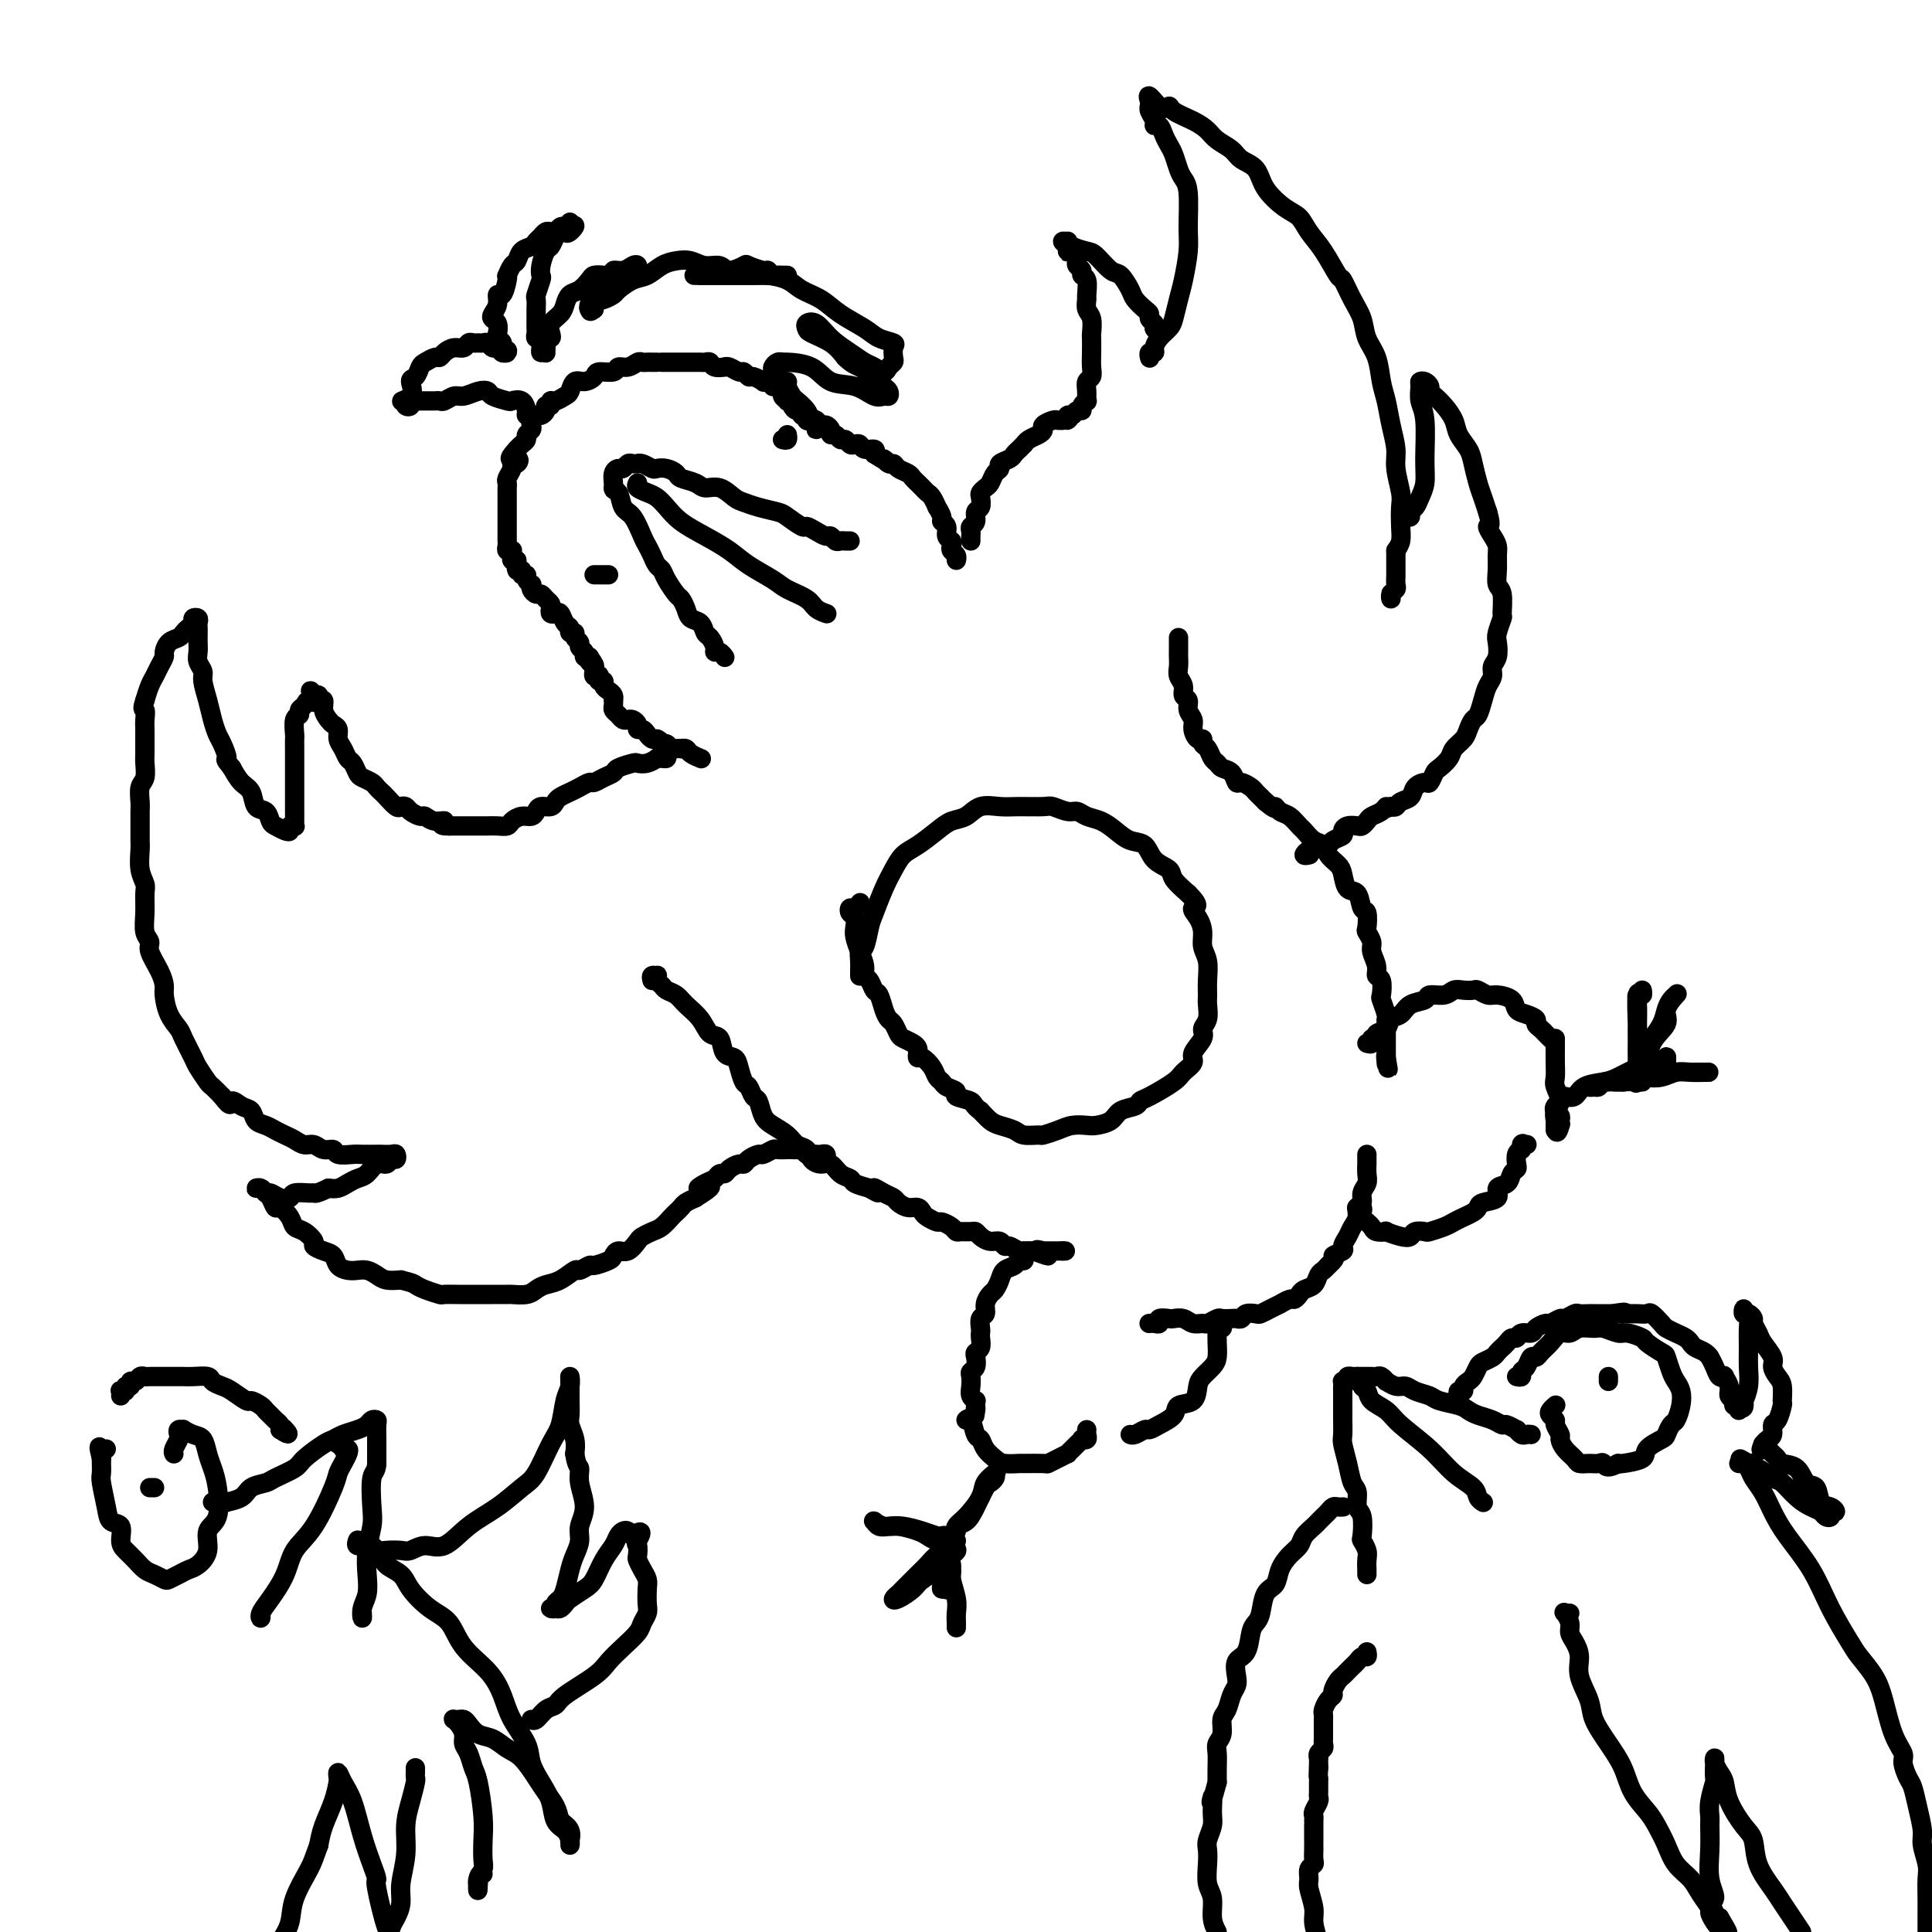 <svg viewBox='0 0 400 400' version='1.1' xmlns='http://www.w3.org/2000/svg' xmlns:xlink='http://www.w3.org/1999/xlink'><g fill='none' stroke='#000000' stroke-width='4' stroke-linecap='round' stroke-linejoin='round'><path d='M176,112c-0.333,0.009 -0.666,0.017 -1,0c-0.334,-0.017 -0.670,-0.060 -1,0c-0.330,0.060 -0.656,0.222 -1,0c-0.344,-0.222 -0.706,-0.828 -1,-1c-0.294,-0.172 -0.520,0.091 -1,0c-0.480,-0.091 -1.215,-0.535 -2,-1c-0.785,-0.465 -1.620,-0.951 -2,-1c-0.380,-0.049 -0.304,0.337 -1,0c-0.696,-0.337 -2.164,-1.398 -3,-2c-0.836,-0.602 -1.042,-0.743 -2,-1c-0.958,-0.257 -2.669,-0.628 -4,-1c-1.331,-0.372 -2.280,-0.744 -3,-1c-0.720,-0.256 -1.209,-0.397 -2,-1c-0.791,-0.603 -1.885,-1.667 -3,-2c-1.115,-0.333 -2.252,0.065 -3,0c-0.748,-0.065 -1.107,-0.592 -2,-1c-0.893,-0.408 -2.318,-0.697 -3,-1c-0.682,-0.303 -0.620,-0.621 -1,-1c-0.380,-0.379 -1.202,-0.820 -2,-1c-0.798,-0.180 -1.572,-0.101 -2,0c-0.428,0.101 -0.510,0.223 -1,0c-0.490,-0.223 -1.388,-0.793 -2,-1c-0.612,-0.207 -0.938,-0.052 -1,0c-0.062,0.052 0.138,-0.001 0,0c-0.138,0.001 -0.615,0.055 -1,0c-0.385,-0.055 -0.678,-0.218 -1,0c-0.322,0.218 -0.675,0.818 -1,1c-0.325,0.182 -0.623,-0.054 -1,0c-0.377,0.054 -0.832,0.399 -1,1c-0.168,0.601 -0.048,1.457 0,2c0.048,0.543 0.024,0.771 0,1'/><path d='M127,101c-0.119,0.680 0.584,0.381 1,1c0.416,0.619 0.545,2.158 1,3c0.455,0.842 1.235,0.989 2,2c0.765,1.011 1.515,2.886 2,4c0.485,1.114 0.706,1.466 1,2c0.294,0.534 0.660,1.250 1,2c0.340,0.750 0.654,1.534 1,2c0.346,0.466 0.723,0.614 1,1c0.277,0.386 0.454,1.011 1,2c0.546,0.989 1.459,2.344 2,3c0.541,0.656 0.708,0.614 1,1c0.292,0.386 0.708,1.202 1,2c0.292,0.798 0.460,1.579 1,2c0.540,0.421 1.450,0.481 2,1c0.550,0.519 0.739,1.497 1,2c0.261,0.503 0.596,0.531 1,1c0.404,0.469 0.879,1.380 1,2c0.121,0.620 -0.111,0.951 0,1c0.111,0.049 0.566,-0.183 1,0c0.434,0.183 0.848,0.781 1,1c0.152,0.219 0.041,0.059 0,0c-0.041,-0.059 -0.012,-0.017 0,0c0.012,0.017 0.006,0.008 0,0'/><path d='M132,100c-0.178,0.329 -0.356,0.657 0,1c0.356,0.343 1.245,0.700 2,1c0.755,0.300 1.378,0.545 2,1c0.622,0.455 1.245,1.122 2,2c0.755,0.878 1.641,1.968 3,3c1.359,1.032 3.191,2.006 5,3c1.809,0.994 3.594,2.009 5,3c1.406,0.991 2.431,1.957 4,3c1.569,1.043 3.682,2.164 5,3c1.318,0.836 1.842,1.387 3,2c1.158,0.613 2.951,1.289 4,2c1.049,0.711 1.353,1.459 2,2c0.647,0.541 1.636,0.876 2,1c0.364,0.124 0.104,0.035 0,0c-0.104,-0.035 -0.052,-0.018 0,0'/><path d='M162,91c0.422,0.111 0.844,0.222 1,0c0.156,-0.222 0.044,-0.778 0,-1c-0.044,-0.222 -0.022,-0.111 0,0'/><path d='M123,119c0.339,0.000 0.679,0.000 1,0c0.321,0.000 0.625,0.000 1,0c0.375,0.000 0.821,0.000 1,0c0.179,0.000 0.089,0.000 0,0'/><path d='M136,75c-0.335,0.002 -0.670,0.005 -1,0c-0.330,-0.005 -0.656,-0.016 -1,0c-0.344,0.016 -0.706,0.061 -1,0c-0.294,-0.061 -0.520,-0.227 -1,0c-0.480,0.227 -1.213,0.848 -2,1c-0.787,0.152 -1.628,-0.165 -2,0c-0.372,0.165 -0.274,0.813 -1,1c-0.726,0.187 -2.275,-0.087 -3,0c-0.725,0.087 -0.627,0.534 -1,1c-0.373,0.466 -1.217,0.952 -2,1c-0.783,0.048 -1.506,-0.342 -2,0c-0.494,0.342 -0.758,1.416 -1,2c-0.242,0.584 -0.461,0.678 -1,1c-0.539,0.322 -1.397,0.874 -2,1c-0.603,0.126 -0.949,-0.172 -1,0c-0.051,0.172 0.194,0.816 0,1c-0.194,0.184 -0.826,-0.091 -1,0c-0.174,0.091 0.111,0.549 0,1c-0.111,0.451 -0.617,0.894 -1,1c-0.383,0.106 -0.642,-0.126 -1,0c-0.358,0.126 -0.813,0.611 -1,1c-0.187,0.389 -0.106,0.682 0,1c0.106,0.318 0.235,0.663 0,1c-0.235,0.337 -0.836,0.668 -1,1c-0.164,0.332 0.110,0.666 0,1c-0.110,0.334 -0.603,0.667 -1,1c-0.397,0.333 -0.699,0.667 -1,1'/><path d='M107,93c-2.647,2.865 -0.766,2.028 0,2c0.766,-0.028 0.415,0.752 0,1c-0.415,0.248 -0.896,-0.036 -1,0c-0.104,0.036 0.168,0.391 0,1c-0.168,0.609 -0.777,1.473 -1,2c-0.223,0.527 -0.060,0.719 0,1c0.060,0.281 0.016,0.653 0,1c-0.016,0.347 -0.004,0.670 0,1c0.004,0.330 0.001,0.666 0,1c-0.001,0.334 -0.000,0.667 0,1c0.000,0.333 0.000,0.668 0,1c-0.000,0.332 -0.000,0.663 0,1c0.000,0.337 0.000,0.682 0,1c-0.000,0.318 -0.000,0.610 0,1c0.000,0.390 0.000,0.879 0,1c-0.000,0.121 -0.000,-0.126 0,0c0.000,0.126 0.000,0.625 0,1c-0.000,0.375 -0.001,0.626 0,1c0.001,0.374 0.004,0.871 0,1c-0.004,0.129 -0.015,-0.110 0,0c0.015,0.110 0.057,0.568 0,1c-0.057,0.432 -0.212,0.837 0,1c0.212,0.163 0.792,0.082 1,0c0.208,-0.082 0.046,-0.166 0,0c-0.046,0.166 0.026,0.583 0,1c-0.026,0.417 -0.150,0.833 0,1c0.150,0.167 0.575,0.083 1,0'/><path d='M107,116c0.018,3.719 0.061,1.518 0,1c-0.061,-0.518 -0.228,0.649 0,1c0.228,0.351 0.849,-0.112 1,0c0.151,0.112 -0.170,0.800 0,1c0.170,0.200 0.829,-0.087 1,0c0.171,0.087 -0.147,0.549 0,1c0.147,0.451 0.761,0.891 1,1c0.239,0.109 0.105,-0.111 0,0c-0.105,0.111 -0.182,0.555 0,1c0.182,0.445 0.623,0.893 1,1c0.377,0.107 0.689,-0.125 1,0c0.311,0.125 0.622,0.608 1,1c0.378,0.392 0.822,0.692 1,1c0.178,0.308 0.089,0.625 0,1c-0.089,0.375 -0.177,0.807 0,1c0.177,0.193 0.621,0.147 1,0c0.379,-0.147 0.694,-0.394 1,0c0.306,0.394 0.603,1.429 1,2c0.397,0.571 0.895,0.678 1,1c0.105,0.322 -0.183,0.860 0,1c0.183,0.140 0.838,-0.117 1,0c0.162,0.117 -0.167,0.610 0,1c0.167,0.390 0.832,0.679 1,1c0.168,0.321 -0.161,0.674 0,1c0.161,0.326 0.813,0.626 1,1c0.187,0.374 -0.089,0.821 0,1c0.089,0.179 0.545,0.089 1,0'/><path d='M122,136c2.260,3.277 0.408,1.470 0,1c-0.408,-0.470 0.626,0.396 1,1c0.374,0.604 0.086,0.945 0,1c-0.086,0.055 0.028,-0.178 0,0c-0.028,0.178 -0.200,0.765 0,1c0.200,0.235 0.771,0.119 1,0c0.229,-0.119 0.117,-0.239 0,0c-0.117,0.239 -0.238,0.837 0,1c0.238,0.163 0.834,-0.110 1,0c0.166,0.110 -0.099,0.603 0,1c0.099,0.397 0.563,0.698 1,1c0.437,0.302 0.848,0.606 1,1c0.152,0.394 0.044,0.879 0,1c-0.044,0.121 -0.023,-0.122 0,0c0.023,0.122 0.048,0.607 0,1c-0.048,0.393 -0.168,0.693 0,1c0.168,0.307 0.623,0.621 1,1c0.377,0.379 0.675,0.824 1,1c0.325,0.176 0.679,0.085 1,0c0.321,-0.085 0.611,-0.164 1,0c0.389,0.164 0.878,0.569 1,1c0.122,0.431 -0.122,0.886 0,1c0.122,0.114 0.610,-0.114 1,0c0.390,0.114 0.682,0.569 1,1c0.318,0.431 0.662,0.837 1,1c0.338,0.163 0.669,0.081 1,0'/><path d='M136,153c1.344,0.863 0.205,0.021 0,0c-0.205,-0.021 0.523,0.779 1,1c0.477,0.221 0.701,-0.137 1,0c0.299,0.137 0.672,0.768 1,1c0.328,0.232 0.612,0.065 1,0c0.388,-0.065 0.882,-0.028 1,0c0.118,0.028 -0.140,0.046 0,0c0.140,-0.046 0.677,-0.157 1,0c0.323,0.157 0.433,0.581 1,1c0.567,0.419 1.591,0.834 2,1c0.409,0.166 0.205,0.083 0,0'/><path d='M137,75c0.331,0.000 0.662,0.000 1,0c0.338,-0.000 0.682,-0.000 1,0c0.318,0.000 0.610,0.000 1,0c0.390,-0.000 0.878,-0.000 1,0c0.122,0.000 -0.121,0.000 0,0c0.121,-0.000 0.606,-0.000 1,0c0.394,0.000 0.697,0.000 1,0c0.303,-0.000 0.606,-0.001 1,0c0.394,0.001 0.878,0.004 1,0c0.122,-0.004 -0.117,-0.015 0,0c0.117,0.015 0.591,0.057 1,0c0.409,-0.057 0.753,-0.212 1,0c0.247,0.212 0.399,0.793 1,1c0.601,0.207 1.652,0.040 2,0c0.348,-0.040 -0.009,0.046 0,0c0.009,-0.046 0.382,-0.224 1,0c0.618,0.224 1.480,0.848 2,1c0.520,0.152 0.699,-0.169 1,0c0.301,0.169 0.725,0.829 1,1c0.275,0.171 0.403,-0.148 1,0c0.597,0.148 1.665,0.761 2,1c0.335,0.239 -0.064,0.103 0,0c0.064,-0.103 0.590,-0.172 1,0c0.410,0.172 0.705,0.586 1,1'/><path d='M160,80c3.719,0.725 1.517,0.037 1,0c-0.517,-0.037 0.650,0.578 1,1c0.350,0.422 -0.117,0.652 0,1c0.117,0.348 0.819,0.815 1,1c0.181,0.185 -0.158,0.087 0,0c0.158,-0.087 0.812,-0.163 1,0c0.188,0.163 -0.089,0.564 0,1c0.089,0.436 0.545,0.905 1,1c0.455,0.095 0.910,-0.184 1,0c0.090,0.184 -0.183,0.833 0,1c0.183,0.167 0.823,-0.147 1,0c0.177,0.147 -0.107,0.757 0,1c0.107,0.243 0.607,0.120 1,0c0.393,-0.120 0.679,-0.238 1,0c0.321,0.238 0.677,0.833 1,1c0.323,0.167 0.611,-0.095 1,0c0.389,0.095 0.878,0.546 1,1c0.122,0.454 -0.122,0.910 0,1c0.122,0.090 0.610,-0.186 1,0c0.390,0.186 0.682,0.833 1,1c0.318,0.167 0.661,-0.148 1,0c0.339,0.148 0.673,0.757 1,1c0.327,0.243 0.649,0.120 1,0c0.351,-0.120 0.733,-0.238 1,0c0.267,0.238 0.418,0.833 1,1c0.582,0.167 1.595,-0.095 2,0c0.405,0.095 0.203,0.548 0,1'/><path d='M181,94c3.655,2.328 2.293,1.149 2,1c-0.293,-0.149 0.485,0.734 1,1c0.515,0.266 0.768,-0.083 1,0c0.232,0.083 0.443,0.600 1,1c0.557,0.400 1.459,0.685 2,1c0.541,0.315 0.722,0.660 1,1c0.278,0.340 0.653,0.673 1,1c0.347,0.327 0.666,0.646 1,1c0.334,0.354 0.682,0.743 1,1c0.318,0.257 0.606,0.384 1,1c0.394,0.616 0.894,1.722 1,2c0.106,0.278 -0.183,-0.273 0,0c0.183,0.273 0.837,1.368 1,2c0.163,0.632 -0.166,0.799 0,1c0.166,0.201 0.828,0.435 1,1c0.172,0.565 -0.146,1.461 0,2c0.146,0.539 0.757,0.723 1,1c0.243,0.277 0.118,0.649 0,1c-0.118,0.351 -0.227,0.682 0,1c0.227,0.318 0.792,0.624 1,1c0.208,0.376 0.059,0.822 0,1c-0.059,0.178 -0.030,0.089 0,0'/><path d='M138,156c0.080,0.425 0.159,0.850 0,1c-0.159,0.150 -0.558,0.026 -1,0c-0.442,-0.026 -0.928,0.045 -1,0c-0.072,-0.045 0.271,-0.205 0,0c-0.271,0.205 -1.157,0.776 -2,1c-0.843,0.224 -1.643,0.101 -2,0c-0.357,-0.101 -0.271,-0.181 -1,0c-0.729,0.181 -2.275,0.622 -3,1c-0.725,0.378 -0.631,0.693 -1,1c-0.369,0.307 -1.201,0.607 -2,1c-0.799,0.393 -1.566,0.879 -2,1c-0.434,0.121 -0.536,-0.123 -1,0c-0.464,0.123 -1.289,0.611 -2,1c-0.711,0.389 -1.307,0.678 -2,1c-0.693,0.322 -1.481,0.677 -2,1c-0.519,0.323 -0.768,0.612 -1,1c-0.232,0.388 -0.446,0.874 -1,1c-0.554,0.126 -1.448,-0.107 -2,0c-0.552,0.107 -0.763,0.554 -1,1c-0.237,0.446 -0.500,0.890 -1,1c-0.500,0.110 -1.236,-0.114 -2,0c-0.764,0.114 -1.554,0.566 -2,1c-0.446,0.434 -0.547,0.848 -1,1c-0.453,0.152 -1.258,0.041 -2,0c-0.742,-0.041 -1.420,-0.011 -2,0c-0.580,0.011 -1.063,0.003 -2,0c-0.937,-0.003 -2.329,-0.001 -3,0c-0.671,0.001 -0.620,0.000 -1,0c-0.380,-0.000 -1.190,-0.000 -2,0'/><path d='M93,171c-2.765,0.066 -1.179,-0.770 -1,-1c0.179,-0.230 -1.051,0.145 -2,0c-0.949,-0.145 -1.616,-0.810 -2,-1c-0.384,-0.190 -0.483,0.094 -1,0c-0.517,-0.094 -1.452,-0.568 -2,-1c-0.548,-0.432 -0.710,-0.823 -1,-1c-0.290,-0.177 -0.708,-0.142 -1,0c-0.292,0.142 -0.458,0.389 -1,0c-0.542,-0.389 -1.458,-1.414 -2,-2c-0.542,-0.586 -0.708,-0.733 -1,-1c-0.292,-0.267 -0.708,-0.653 -1,-1c-0.292,-0.347 -0.460,-0.655 -1,-1c-0.540,-0.345 -1.454,-0.725 -2,-1c-0.546,-0.275 -0.725,-0.444 -1,-1c-0.275,-0.556 -0.647,-1.501 -1,-2c-0.353,-0.499 -0.686,-0.554 -1,-1c-0.314,-0.446 -0.609,-1.285 -1,-2c-0.391,-0.715 -0.879,-1.307 -1,-2c-0.121,-0.693 0.126,-1.486 0,-2c-0.126,-0.514 -0.626,-0.750 -1,-1c-0.374,-0.250 -0.621,-0.516 -1,-1c-0.379,-0.484 -0.889,-1.188 -1,-2c-0.111,-0.812 0.176,-1.733 0,-2c-0.176,-0.267 -0.817,0.120 -1,0c-0.183,-0.120 0.090,-0.749 0,-1c-0.090,-0.251 -0.545,-0.126 -1,0'/><path d='M65,144c-1.498,-2.390 -0.243,0.134 0,1c0.243,0.866 -0.527,0.075 -1,0c-0.473,-0.075 -0.648,0.565 -1,1c-0.352,0.435 -0.879,0.665 -1,1c-0.121,0.335 0.164,0.775 0,1c-0.164,0.225 -0.776,0.235 -1,1c-0.224,0.765 -0.060,2.284 0,3c0.060,0.716 0.016,0.629 0,1c-0.016,0.371 -0.004,1.202 0,2c0.004,0.798 0.001,1.565 0,2c-0.001,0.435 -0.000,0.540 0,1c0.000,0.460 0.000,1.275 0,2c-0.000,0.725 -0.000,1.359 0,2c0.000,0.641 0.000,1.289 0,2c-0.000,0.711 -0.000,1.487 0,2c0.000,0.513 0.001,0.765 0,1c-0.001,0.235 -0.004,0.454 0,1c0.004,0.546 0.016,1.418 0,2c-0.016,0.582 -0.059,0.875 0,1c0.059,0.125 0.219,0.083 0,0c-0.219,-0.083 -0.818,-0.206 -1,0c-0.182,0.206 0.055,0.742 0,1c-0.055,0.258 -0.400,0.240 -1,0c-0.600,-0.240 -1.455,-0.701 -2,-1c-0.545,-0.299 -0.779,-0.435 -1,-1c-0.221,-0.565 -0.429,-1.557 -1,-2c-0.571,-0.443 -1.503,-0.335 -2,-1c-0.497,-0.665 -0.557,-2.102 -1,-3c-0.443,-0.898 -1.269,-1.257 -2,-2c-0.731,-0.743 -1.365,-1.872 -2,-3'/><path d='M48,159c-1.880,-2.305 -1.081,-1.568 -1,-2c0.081,-0.432 -0.557,-2.035 -1,-3c-0.443,-0.965 -0.692,-1.294 -1,-2c-0.308,-0.706 -0.675,-1.789 -1,-3c-0.325,-1.211 -0.609,-2.551 -1,-4c-0.391,-1.449 -0.889,-3.007 -1,-4c-0.111,-0.993 0.166,-1.422 0,-2c-0.166,-0.578 -0.777,-1.307 -1,-2c-0.223,-0.693 -0.060,-1.351 0,-2c0.060,-0.649 0.017,-1.288 0,-2c-0.017,-0.712 -0.009,-1.498 0,-2c0.009,-0.502 0.017,-0.720 0,-1c-0.017,-0.280 -0.060,-0.622 0,-1c0.060,-0.378 0.223,-0.792 0,-1c-0.223,-0.208 -0.832,-0.210 -1,0c-0.168,0.210 0.106,0.633 0,1c-0.106,0.367 -0.593,0.680 -1,1c-0.407,0.320 -0.735,0.648 -1,1c-0.265,0.352 -0.466,0.727 -1,1c-0.534,0.273 -1.400,0.443 -2,1c-0.600,0.557 -0.934,1.499 -1,2c-0.066,0.501 0.137,0.560 0,1c-0.137,0.440 -0.614,1.262 -1,2c-0.386,0.738 -0.681,1.391 -1,2c-0.319,0.609 -0.663,1.174 -1,2c-0.337,0.826 -0.669,1.913 -1,3'/><path d='M30,145c-0.773,2.215 -0.207,1.752 0,2c0.207,0.248 0.055,1.206 0,2c-0.055,0.794 -0.014,1.424 0,2c0.014,0.576 -0.000,1.098 0,2c0.000,0.902 0.014,2.185 0,3c-0.014,0.815 -0.056,1.162 0,2c0.056,0.838 0.211,2.166 0,3c-0.211,0.834 -0.789,1.172 -1,2c-0.211,0.828 -0.056,2.145 0,3c0.056,0.855 0.014,1.247 0,2c-0.014,0.753 0.000,1.868 0,3c-0.000,1.132 -0.014,2.279 0,3c0.014,0.721 0.057,1.014 0,2c-0.057,0.986 -0.212,2.666 0,4c0.212,1.334 0.793,2.322 1,3c0.207,0.678 0.040,1.048 0,2c-0.040,0.952 0.048,2.488 0,4c-0.048,1.512 -0.233,3.000 0,4c0.233,1.000 0.885,1.512 1,2c0.115,0.488 -0.307,0.952 0,2c0.307,1.048 1.343,2.680 2,4c0.657,1.320 0.934,2.329 1,3c0.066,0.671 -0.080,1.003 0,2c0.080,0.997 0.388,2.660 1,4c0.612,1.340 1.530,2.356 2,3c0.470,0.644 0.492,0.917 1,2c0.508,1.083 1.501,2.975 2,4c0.499,1.025 0.505,1.182 1,2c0.495,0.818 1.479,2.297 2,3c0.521,0.703 0.577,0.629 1,1c0.423,0.371 1.211,1.185 2,2'/><path d='M46,227c2.063,2.804 1.722,1.315 2,1c0.278,-0.315 1.177,0.546 2,1c0.823,0.454 1.571,0.503 2,1c0.429,0.497 0.537,1.442 1,2c0.463,0.558 1.279,0.728 2,1c0.721,0.272 1.348,0.646 2,1c0.652,0.354 1.329,0.687 2,1c0.671,0.313 1.336,0.605 2,1c0.664,0.395 1.328,0.894 2,1c0.672,0.106 1.353,-0.182 2,0c0.647,0.182 1.260,0.833 2,1c0.740,0.167 1.606,-0.151 2,0c0.394,0.151 0.314,0.773 1,1c0.686,0.227 2.138,0.061 3,0c0.862,-0.061 1.135,-0.018 2,0c0.865,0.018 2.324,0.009 3,0c0.676,-0.009 0.570,-0.018 1,0c0.430,0.018 1.395,0.062 2,0c0.605,-0.062 0.850,-0.229 1,0c0.150,0.229 0.206,0.853 0,1c-0.206,0.147 -0.674,-0.182 -1,0c-0.326,0.182 -0.510,0.875 -1,1c-0.490,0.125 -1.286,-0.317 -2,0c-0.714,0.317 -1.346,1.391 -2,2c-0.654,0.609 -1.330,0.751 -2,1c-0.670,0.249 -1.334,0.606 -2,1c-0.666,0.394 -1.333,0.827 -2,1c-0.667,0.173 -1.333,0.087 -2,0'/><path d='M68,246c-2.676,1.305 -2.866,1.069 -3,1c-0.134,-0.069 -0.211,0.030 -1,0c-0.789,-0.030 -2.292,-0.189 -3,0c-0.708,0.189 -0.623,0.726 -1,1c-0.377,0.274 -1.216,0.284 -2,0c-0.784,-0.284 -1.514,-0.862 -2,-1c-0.486,-0.138 -0.730,0.162 -1,0c-0.270,-0.162 -0.567,-0.788 -1,-1c-0.433,-0.212 -1.003,-0.010 -1,0c0.003,0.010 0.577,-0.170 1,0c0.423,0.170 0.695,0.692 1,1c0.305,0.308 0.644,0.401 1,1c0.356,0.599 0.728,1.704 1,2c0.272,0.296 0.445,-0.215 1,0c0.555,0.215 1.492,1.157 2,2c0.508,0.843 0.587,1.588 1,2c0.413,0.412 1.161,0.491 2,1c0.839,0.509 1.768,1.449 2,2c0.232,0.551 -0.233,0.712 0,1c0.233,0.288 1.165,0.704 2,1c0.835,0.296 1.575,0.471 2,1c0.425,0.529 0.537,1.413 1,2c0.463,0.587 1.278,0.879 2,1c0.722,0.121 1.351,0.071 2,0c0.649,-0.071 1.318,-0.163 2,0c0.682,0.163 1.376,0.582 2,1c0.624,0.418 1.178,0.834 2,1c0.822,0.166 1.911,0.083 3,0'/><path d='M83,265c2.617,0.646 2.659,0.762 3,1c0.341,0.238 0.982,0.600 2,1c1.018,0.400 2.412,0.839 3,1c0.588,0.161 0.369,0.043 1,0c0.631,-0.043 2.114,-0.011 3,0c0.886,0.011 1.177,0.003 2,0c0.823,-0.003 2.178,0.000 3,0c0.822,-0.000 1.112,-0.003 2,0c0.888,0.003 2.373,0.012 3,0c0.627,-0.012 0.397,-0.043 1,0c0.603,0.043 2.039,0.161 3,0c0.961,-0.161 1.447,-0.602 2,-1c0.553,-0.398 1.175,-0.752 2,-1c0.825,-0.248 1.854,-0.391 3,-1c1.146,-0.609 2.409,-1.683 3,-2c0.591,-0.317 0.512,0.123 1,0c0.488,-0.123 1.545,-0.808 2,-1c0.455,-0.192 0.310,0.108 1,0c0.690,-0.108 2.216,-0.624 3,-1c0.784,-0.376 0.825,-0.611 1,-1c0.175,-0.389 0.484,-0.930 1,-1c0.516,-0.070 1.240,0.333 2,0c0.760,-0.333 1.555,-1.402 2,-2c0.445,-0.598 0.539,-0.723 1,-1c0.461,-0.277 1.290,-0.704 2,-1c0.710,-0.296 1.303,-0.461 2,-1c0.697,-0.539 1.499,-1.454 2,-2c0.501,-0.546 0.701,-0.724 1,-1c0.299,-0.276 0.696,-0.651 1,-1c0.304,-0.349 0.515,-0.671 1,-1c0.485,-0.329 1.242,-0.664 2,-1'/><path d='M144,248c5.609,-3.498 2.133,-2.243 1,-2c-1.133,0.243 0.077,-0.526 1,-1c0.923,-0.474 1.561,-0.653 2,-1c0.439,-0.347 0.681,-0.863 1,-1c0.319,-0.137 0.714,0.104 1,0c0.286,-0.104 0.462,-0.554 1,-1c0.538,-0.446 1.438,-0.889 2,-1c0.562,-0.111 0.785,0.110 1,0c0.215,-0.110 0.424,-0.551 1,-1c0.576,-0.449 1.521,-0.905 2,-1c0.479,-0.095 0.492,0.171 1,0c0.508,-0.171 1.512,-0.778 2,-1c0.488,-0.222 0.459,-0.059 1,0c0.541,0.059 1.650,0.015 2,0c0.350,-0.015 -0.061,-0.000 0,0c0.061,0.000 0.594,-0.014 1,0c0.406,0.014 0.686,0.056 1,0c0.314,-0.056 0.661,-0.211 1,0c0.339,0.211 0.669,0.788 1,1c0.331,0.212 0.663,0.061 1,0c0.337,-0.061 0.679,-0.030 1,0c0.321,0.030 0.622,0.060 1,0c0.378,-0.060 0.832,-0.208 1,0c0.168,0.208 0.048,0.774 0,1c-0.048,0.226 -0.024,0.113 0,0'/><path d='M135,203c-0.111,-0.429 -0.223,-0.858 0,-1c0.223,-0.142 0.780,0.004 1,0c0.220,-0.004 0.104,-0.156 0,0c-0.104,0.156 -0.195,0.622 0,1c0.195,0.378 0.675,0.670 1,1c0.325,0.330 0.495,0.698 1,1c0.505,0.302 1.344,0.537 2,1c0.656,0.463 1.130,1.154 2,2c0.870,0.846 2.135,1.847 3,3c0.865,1.153 1.331,2.457 2,3c0.669,0.543 1.541,0.324 2,1c0.459,0.676 0.504,2.246 1,3c0.496,0.754 1.442,0.693 2,1c0.558,0.307 0.727,0.984 1,2c0.273,1.016 0.650,2.373 1,3c0.350,0.627 0.673,0.524 1,1c0.327,0.476 0.658,1.531 1,2c0.342,0.469 0.696,0.353 1,1c0.304,0.647 0.558,2.056 1,3c0.442,0.944 1.073,1.422 2,2c0.927,0.578 2.149,1.255 3,2c0.851,0.745 1.330,1.557 2,2c0.670,0.443 1.530,0.518 2,1c0.470,0.482 0.550,1.372 1,2c0.450,0.628 1.271,0.994 2,1c0.729,0.006 1.367,-0.349 2,0c0.633,0.349 1.263,1.403 2,2c0.737,0.597 1.583,0.738 2,1c0.417,0.262 0.405,0.646 1,1c0.595,0.354 1.798,0.677 3,1'/><path d='M180,246c3.229,1.964 1.302,0.372 1,0c-0.302,-0.372 1.022,0.474 2,1c0.978,0.526 1.610,0.733 2,1c0.390,0.267 0.537,0.596 1,1c0.463,0.404 1.241,0.883 2,1c0.759,0.117 1.498,-0.127 2,0c0.502,0.127 0.768,0.625 1,1c0.232,0.375 0.429,0.626 1,1c0.571,0.374 1.514,0.871 2,1c0.486,0.129 0.515,-0.109 1,0c0.485,0.109 1.425,0.564 2,1c0.575,0.436 0.783,0.851 1,1c0.217,0.149 0.442,0.030 1,0c0.558,-0.030 1.449,0.029 2,0c0.551,-0.029 0.764,-0.147 1,0c0.236,0.147 0.496,0.560 1,1c0.504,0.440 1.252,0.906 2,1c0.748,0.094 1.497,-0.185 2,0c0.503,0.185 0.761,0.834 1,1c0.239,0.166 0.459,-0.152 1,0c0.541,0.152 1.402,0.773 2,1c0.598,0.227 0.934,0.061 1,0c0.066,-0.061 -0.136,-0.016 0,0c0.136,0.016 0.610,0.005 1,0c0.390,-0.005 0.695,-0.002 1,0'/><path d='M214,259c5.427,2.011 1.993,0.539 1,0c-0.993,-0.539 0.455,-0.144 1,0c0.545,0.144 0.187,0.039 0,0c-0.187,-0.039 -0.204,-0.010 0,0c0.204,0.010 0.629,0.003 1,0c0.371,-0.003 0.687,-0.001 1,0c0.313,0.001 0.623,0.000 1,0c0.377,-0.000 0.822,-0.000 1,0c0.178,0.000 0.089,0.000 0,0'/><path d='M220,259c1.000,0.000 0.500,0.000 0,0'/><path d='M201,112c-0.009,-0.336 -0.017,-0.671 0,-1c0.017,-0.329 0.061,-0.650 0,-1c-0.061,-0.350 -0.226,-0.727 0,-1c0.226,-0.273 0.844,-0.440 1,-1c0.156,-0.560 -0.152,-1.512 0,-2c0.152,-0.488 0.762,-0.511 1,-1c0.238,-0.489 0.105,-1.444 0,-2c-0.105,-0.556 -0.182,-0.712 0,-1c0.182,-0.288 0.621,-0.707 1,-1c0.379,-0.293 0.697,-0.460 1,-1c0.303,-0.540 0.592,-1.454 1,-2c0.408,-0.546 0.935,-0.723 1,-1c0.065,-0.277 -0.333,-0.653 0,-1c0.333,-0.347 1.395,-0.667 2,-1c0.605,-0.333 0.753,-0.681 1,-1c0.247,-0.319 0.595,-0.610 1,-1c0.405,-0.390 0.869,-0.878 1,-1c0.131,-0.122 -0.072,0.122 0,0c0.072,-0.122 0.418,-0.611 1,-1c0.582,-0.389 1.399,-0.679 2,-1c0.601,-0.321 0.987,-0.675 1,-1c0.013,-0.325 -0.347,-0.623 0,-1c0.347,-0.377 1.401,-0.832 2,-1c0.599,-0.168 0.743,-0.048 1,0c0.257,0.048 0.629,0.024 1,0'/><path d='M220,87c2.251,-1.482 1.378,-0.186 1,0c-0.378,0.186 -0.260,-0.737 0,-1c0.260,-0.263 0.662,0.136 1,0c0.338,-0.136 0.612,-0.805 1,-1c0.388,-0.195 0.889,0.086 1,0c0.111,-0.086 -0.167,-0.538 0,-1c0.167,-0.462 0.781,-0.935 1,-1c0.219,-0.065 0.045,0.279 0,0c-0.045,-0.279 0.041,-1.179 0,-2c-0.041,-0.821 -0.207,-1.562 0,-2c0.207,-0.438 0.787,-0.574 1,-1c0.213,-0.426 0.058,-1.143 0,-2c-0.058,-0.857 -0.019,-1.853 0,-3c0.019,-1.147 0.019,-2.444 0,-3c-0.019,-0.556 -0.058,-0.370 0,-1c0.058,-0.630 0.213,-2.074 0,-3c-0.213,-0.926 -0.793,-1.333 -1,-2c-0.207,-0.667 -0.040,-1.593 0,-2c0.040,-0.407 -0.045,-0.294 0,-1c0.045,-0.706 0.222,-2.231 0,-3c-0.222,-0.769 -0.843,-0.784 -1,-1c-0.157,-0.216 0.150,-0.635 0,-1c-0.150,-0.365 -0.757,-0.676 -1,-1c-0.243,-0.324 -0.121,-0.662 0,-1'/><path d='M223,54c-0.419,-3.570 0.033,-1.495 0,-1c-0.033,0.495 -0.549,-0.589 -1,-1c-0.451,-0.411 -0.835,-0.148 -1,0c-0.165,0.148 -0.111,0.183 0,0c0.111,-0.183 0.280,-0.582 0,-1c-0.280,-0.418 -1.007,-0.855 -1,-1c0.007,-0.145 0.749,0.000 1,0c0.251,-0.000 0.010,-0.147 0,0c-0.010,0.147 0.209,0.587 1,1c0.791,0.413 2.152,0.800 3,1c0.848,0.200 1.182,0.213 2,1c0.818,0.787 2.121,2.347 3,3c0.879,0.653 1.336,0.398 2,1c0.664,0.602 1.536,2.059 2,3c0.464,0.941 0.520,1.365 1,2c0.480,0.635 1.383,1.479 2,2c0.617,0.521 0.949,0.717 1,1c0.051,0.283 -0.179,0.653 0,1c0.179,0.347 0.765,0.671 1,1c0.235,0.329 0.117,0.665 0,1'/><path d='M239,68c1.500,2.000 0.750,1.000 0,0'/><path d='M238,74c0.031,0.118 0.063,0.236 0,0c-0.063,-0.236 -0.220,-0.826 0,-1c0.220,-0.174 0.818,0.068 1,0c0.182,-0.068 -0.053,-0.447 0,-1c0.053,-0.553 0.395,-1.279 1,-2c0.605,-0.721 1.472,-1.438 2,-2c0.528,-0.562 0.716,-0.968 1,-2c0.284,-1.032 0.665,-2.689 1,-4c0.335,-1.311 0.623,-2.277 1,-4c0.377,-1.723 0.844,-4.204 1,-6c0.156,-1.796 0.000,-2.908 0,-5c-0.000,-2.092 0.155,-5.165 0,-7c-0.155,-1.835 -0.619,-2.430 -1,-3c-0.381,-0.570 -0.679,-1.113 -1,-2c-0.321,-0.887 -0.664,-2.118 -1,-3c-0.336,-0.882 -0.663,-1.415 -1,-2c-0.337,-0.585 -0.682,-1.221 -1,-2c-0.318,-0.779 -0.607,-1.701 -1,-2c-0.393,-0.299 -0.890,0.026 -1,0c-0.110,-0.026 0.167,-0.403 0,-1c-0.167,-0.597 -0.777,-1.414 -1,-2c-0.223,-0.586 -0.060,-0.941 0,-1c0.060,-0.059 0.016,0.176 0,0c-0.016,-0.176 -0.005,-0.765 0,-1c0.005,-0.235 0.002,-0.118 0,0'/><path d='M238,21c-0.904,-2.703 0.836,0.038 2,1c1.164,0.962 1.753,0.145 2,0c0.247,-0.145 0.153,0.384 1,1c0.847,0.616 2.634,1.320 4,2c1.366,0.680 2.309,1.335 3,2c0.691,0.665 1.128,1.338 2,2c0.872,0.662 2.180,1.312 3,2c0.820,0.688 1.154,1.415 2,2c0.846,0.585 2.204,1.027 3,2c0.796,0.973 1.031,2.477 2,4c0.969,1.523 2.673,3.064 4,4c1.327,0.936 2.277,1.267 3,2c0.723,0.733 1.219,1.869 2,3c0.781,1.131 1.848,2.259 3,4c1.152,1.741 2.387,4.097 3,5c0.613,0.903 0.602,0.354 1,1c0.398,0.646 1.206,2.486 2,4c0.794,1.514 1.575,2.700 2,4c0.425,1.300 0.495,2.713 1,4c0.505,1.287 1.446,2.448 2,4c0.554,1.552 0.722,3.494 1,5c0.278,1.506 0.667,2.574 1,4c0.333,1.426 0.611,3.209 1,5c0.389,1.791 0.889,3.588 1,5c0.111,1.412 -0.166,2.437 0,4c0.166,1.563 0.774,3.665 1,5c0.226,1.335 0.071,1.904 0,3c-0.071,1.096 -0.058,2.718 0,4c0.058,1.282 0.159,2.223 0,3c-0.159,0.777 -0.580,1.388 -1,2'/><path d='M289,114c-0.001,3.836 -0.004,2.925 0,3c0.004,0.075 0.015,1.135 0,2c-0.015,0.865 -0.057,1.534 0,2c0.057,0.466 0.211,0.727 0,1c-0.211,0.273 -0.789,0.558 -1,1c-0.211,0.442 -0.057,1.042 0,1c0.057,-0.042 0.016,-0.726 0,-1c-0.016,-0.274 -0.008,-0.137 0,0'/><path d='M290,107c0.303,-0.025 0.606,-0.051 1,0c0.394,0.051 0.880,0.177 1,0c0.120,-0.177 -0.126,-0.658 0,-1c0.126,-0.342 0.623,-0.546 1,-1c0.377,-0.454 0.633,-1.160 1,-2c0.367,-0.840 0.845,-1.815 1,-3c0.155,-1.185 -0.012,-2.580 0,-5c0.012,-2.420 0.202,-5.865 0,-8c-0.202,-2.135 -0.796,-2.962 -1,-4c-0.204,-1.038 -0.017,-2.289 0,-3c0.017,-0.711 -0.137,-0.882 0,-1c0.137,-0.118 0.564,-0.184 1,0c0.436,0.184 0.880,0.619 1,1c0.120,0.381 -0.085,0.710 0,1c0.085,0.290 0.460,0.542 1,1c0.540,0.458 1.244,1.122 2,2c0.756,0.878 1.565,1.971 2,3c0.435,1.029 0.498,1.994 1,3c0.502,1.006 1.444,2.054 2,3c0.556,0.946 0.726,1.790 1,3c0.274,1.210 0.651,2.787 1,4c0.349,1.213 0.671,2.061 1,3c0.329,0.939 0.664,1.970 1,3'/><path d='M308,106c1.039,3.524 0.135,2.834 0,3c-0.135,0.166 0.499,1.190 1,2c0.501,0.810 0.870,1.408 1,2c0.130,0.592 0.020,1.179 0,2c-0.020,0.821 0.048,1.878 0,3c-0.048,1.122 -0.213,2.311 0,3c0.213,0.689 0.803,0.879 1,2c0.197,1.121 0.001,3.172 0,4c-0.001,0.828 0.192,0.434 0,1c-0.192,0.566 -0.769,2.091 -1,3c-0.231,0.909 -0.118,1.201 0,2c0.118,0.799 0.239,2.103 0,3c-0.239,0.897 -0.837,1.386 -1,2c-0.163,0.614 0.111,1.354 0,2c-0.111,0.646 -0.607,1.198 -1,2c-0.393,0.802 -0.681,1.853 -1,3c-0.319,1.147 -0.667,2.390 -1,3c-0.333,0.610 -0.652,0.586 -1,1c-0.348,0.414 -0.727,1.267 -1,2c-0.273,0.733 -0.440,1.347 -1,2c-0.560,0.653 -1.512,1.346 -2,2c-0.488,0.654 -0.511,1.271 -1,2c-0.489,0.729 -1.445,1.570 -2,2c-0.555,0.430 -0.711,0.448 -1,1c-0.289,0.552 -0.711,1.639 -1,2c-0.289,0.361 -0.445,-0.005 -1,0c-0.555,0.005 -1.511,0.380 -2,1c-0.489,0.620 -0.513,1.486 -1,2c-0.487,0.514 -1.439,0.677 -2,1c-0.561,0.323 -0.732,0.807 -1,1c-0.268,0.193 -0.634,0.097 -1,0'/><path d='M288,167c-1.433,0.726 -1.014,0.041 -1,0c0.014,-0.041 -0.377,0.564 -1,1c-0.623,0.436 -1.480,0.705 -2,1c-0.520,0.295 -0.704,0.618 -1,1c-0.296,0.382 -0.704,0.823 -1,1c-0.296,0.177 -0.478,0.089 -1,0c-0.522,-0.089 -1.382,-0.178 -2,0c-0.618,0.178 -0.993,0.622 -1,1c-0.007,0.378 0.353,0.690 0,1c-0.353,0.310 -1.418,0.618 -2,1c-0.582,0.382 -0.681,0.838 -1,1c-0.319,0.162 -0.859,0.028 -1,0c-0.141,-0.028 0.115,0.049 0,0c-0.115,-0.049 -0.602,-0.223 -1,0c-0.398,0.223 -0.709,0.844 -1,1c-0.291,0.156 -0.563,-0.154 -1,0c-0.437,0.154 -1.041,0.772 -1,1c0.041,0.228 0.726,0.065 1,0c0.274,-0.065 0.137,-0.033 0,0'/><path d='M244,132c-0.001,0.214 -0.001,0.427 0,1c0.001,0.573 0.004,1.504 0,2c-0.004,0.496 -0.016,0.557 0,1c0.016,0.443 0.061,1.270 0,2c-0.061,0.730 -0.228,1.364 0,2c0.228,0.636 0.850,1.273 1,2c0.150,0.727 -0.171,1.545 0,2c0.171,0.455 0.833,0.546 1,1c0.167,0.454 -0.162,1.269 0,2c0.162,0.731 0.813,1.376 1,2c0.187,0.624 -0.090,1.227 0,2c0.090,0.773 0.549,1.717 1,2c0.451,0.283 0.895,-0.093 1,0c0.105,0.093 -0.127,0.655 0,1c0.127,0.345 0.615,0.472 1,1c0.385,0.528 0.667,1.456 1,2c0.333,0.544 0.718,0.705 1,1c0.282,0.295 0.460,0.723 1,1c0.540,0.277 1.440,0.403 2,1c0.560,0.597 0.780,1.666 1,2c0.220,0.334 0.440,-0.065 1,0c0.560,0.065 1.459,0.595 2,1c0.541,0.405 0.722,0.686 1,1c0.278,0.314 0.651,0.661 1,1c0.349,0.339 0.675,0.669 1,1'/><path d='M262,166c2.583,2.185 2.039,1.148 2,1c-0.039,-0.148 0.426,0.594 1,1c0.574,0.406 1.257,0.475 2,1c0.743,0.525 1.546,1.505 2,2c0.454,0.495 0.559,0.503 1,1c0.441,0.497 1.218,1.483 2,2c0.782,0.517 1.571,0.566 2,1c0.429,0.434 0.500,1.252 1,2c0.500,0.748 1.429,1.427 2,2c0.571,0.573 0.784,1.040 1,2c0.216,0.960 0.436,2.411 1,3c0.564,0.589 1.470,0.314 2,1c0.530,0.686 0.682,2.334 1,3c0.318,0.666 0.802,0.352 1,1c0.198,0.648 0.110,2.260 0,3c-0.110,0.740 -0.241,0.608 0,1c0.241,0.392 0.853,1.307 1,2c0.147,0.693 -0.171,1.163 0,2c0.171,0.837 0.829,2.039 1,3c0.171,0.961 -0.147,1.679 0,2c0.147,0.321 0.757,0.243 1,1c0.243,0.757 0.118,2.348 0,3c-0.118,0.652 -0.228,0.364 0,1c0.228,0.636 0.793,2.197 1,3c0.207,0.803 0.055,0.849 0,1c-0.055,0.151 -0.015,0.408 0,1c0.015,0.592 0.004,1.521 0,2c-0.004,0.479 -0.001,0.510 0,1c0.001,0.490 0.000,1.440 0,2c-0.000,0.560 -0.000,0.732 0,1c0.000,0.268 0.000,0.634 0,1'/><path d='M287,219c0.774,4.738 0.208,1.083 0,0c-0.208,-1.083 -0.060,0.405 0,1c0.060,0.595 0.030,0.298 0,0'/><path d='M213,259c-0.449,0.303 -0.898,0.605 -1,1c-0.102,0.395 0.141,0.882 0,1c-0.141,0.118 -0.668,-0.133 -1,0c-0.332,0.133 -0.470,0.651 -1,1c-0.530,0.349 -1.453,0.530 -2,1c-0.547,0.470 -0.720,1.229 -1,2c-0.280,0.771 -0.667,1.553 -1,2c-0.333,0.447 -0.611,0.557 -1,1c-0.389,0.443 -0.889,1.218 -1,2c-0.111,0.782 0.166,1.570 0,2c-0.166,0.430 -0.776,0.500 -1,1c-0.224,0.500 -0.064,1.430 0,2c0.064,0.570 0.031,0.782 0,1c-0.031,0.218 -0.060,0.443 0,1c0.060,0.557 0.208,1.445 0,2c-0.208,0.555 -0.774,0.778 -1,1c-0.226,0.222 -0.113,0.444 0,1c0.113,0.556 0.225,1.448 0,2c-0.225,0.552 -0.789,0.765 -1,1c-0.211,0.235 -0.071,0.493 0,1c0.071,0.507 0.071,1.263 0,2c-0.071,0.737 -0.215,1.455 0,2c0.215,0.545 0.789,0.916 1,1c0.211,0.084 0.060,-0.119 0,0c-0.060,0.119 -0.030,0.559 0,1'/><path d='M202,291c-0.311,3.489 -0.089,1.711 0,1c0.089,-0.711 0.044,-0.356 0,0'/><path d='M283,216c0.457,0.120 0.914,0.241 1,0c0.086,-0.241 -0.199,-0.842 0,-1c0.199,-0.158 0.883,0.127 1,0c0.117,-0.127 -0.332,-0.668 0,-1c0.332,-0.332 1.445,-0.456 2,-1c0.555,-0.544 0.553,-1.509 1,-2c0.447,-0.491 1.345,-0.509 2,-1c0.655,-0.491 1.067,-1.456 2,-2c0.933,-0.544 2.385,-0.668 3,-1c0.615,-0.332 0.392,-0.873 1,-1c0.608,-0.127 2.046,0.161 3,0c0.954,-0.161 1.425,-0.771 2,-1c0.575,-0.229 1.255,-0.076 2,0c0.745,0.076 1.555,0.075 2,0c0.445,-0.075 0.524,-0.224 1,0c0.476,0.224 1.348,0.819 2,1c0.652,0.181 1.082,-0.054 2,0c0.918,0.054 2.322,0.396 3,1c0.678,0.604 0.630,1.471 1,2c0.370,0.529 1.160,0.719 2,1c0.840,0.281 1.731,0.653 2,1c0.269,0.347 -0.086,0.667 0,1c0.086,0.333 0.611,0.678 1,1c0.389,0.322 0.640,0.623 1,1c0.360,0.377 0.828,0.832 1,1c0.172,0.168 0.049,0.048 0,0c-0.049,-0.048 -0.025,-0.024 0,0'/><path d='M110,86c-0.437,0.053 -0.875,0.106 -1,0c-0.125,-0.106 0.061,-0.371 0,-1c-0.061,-0.629 -0.369,-1.622 -1,-2c-0.631,-0.378 -1.586,-0.141 -2,0c-0.414,0.141 -0.289,0.185 -1,0c-0.711,-0.185 -2.259,-0.601 -3,-1c-0.741,-0.399 -0.674,-0.783 -1,-1c-0.326,-0.217 -1.043,-0.268 -2,0c-0.957,0.268 -2.153,0.857 -3,1c-0.847,0.143 -1.344,-0.158 -2,0c-0.656,0.158 -1.472,0.774 -2,1c-0.528,0.226 -0.768,0.060 -1,0c-0.232,-0.060 -0.457,-0.016 -1,0c-0.543,0.016 -1.403,0.003 -2,0c-0.597,-0.003 -0.929,0.003 -1,0c-0.071,-0.003 0.121,-0.014 0,0c-0.121,0.014 -0.554,0.053 -1,0c-0.446,-0.053 -0.904,-0.196 -1,0c-0.096,0.196 0.170,0.733 0,1c-0.170,0.267 -0.777,0.264 -1,0c-0.223,-0.264 -0.064,-0.790 0,-1c0.064,-0.210 0.032,-0.105 0,0'/><path d='M84,83c-2.081,0.257 0.215,-0.102 1,-1c0.785,-0.898 0.059,-2.336 0,-3c-0.059,-0.664 0.548,-0.556 1,-1c0.452,-0.444 0.750,-1.442 1,-2c0.250,-0.558 0.451,-0.675 1,-1c0.549,-0.325 1.446,-0.857 2,-1c0.554,-0.143 0.764,0.101 1,0c0.236,-0.101 0.497,-0.549 1,-1c0.503,-0.451 1.248,-0.906 2,-1c0.752,-0.094 1.511,0.171 2,0c0.489,-0.171 0.708,-0.779 1,-1c0.292,-0.221 0.655,-0.055 1,0c0.345,0.055 0.670,-0.000 1,0c0.330,0.000 0.665,0.056 1,0c0.335,-0.056 0.668,-0.225 1,0c0.332,0.225 0.661,0.845 1,1c0.339,0.155 0.689,-0.154 1,0c0.311,0.154 0.584,0.772 1,1c0.416,0.228 0.976,0.065 1,0c0.024,-0.065 -0.488,-0.033 -1,0'/><path d='M104,73c2.150,-0.334 0.524,-0.671 0,-1c-0.524,-0.329 0.052,-0.652 0,-1c-0.052,-0.348 -0.733,-0.723 -1,-1c-0.267,-0.277 -0.120,-0.458 0,-1c0.120,-0.542 0.214,-1.446 0,-2c-0.214,-0.554 -0.734,-0.759 -1,-1c-0.266,-0.241 -0.278,-0.520 0,-1c0.278,-0.480 0.845,-1.163 1,-2c0.155,-0.837 -0.103,-1.830 0,-2c0.103,-0.170 0.566,0.483 1,0c0.434,-0.483 0.837,-2.103 1,-3c0.163,-0.897 0.084,-1.070 0,-1c-0.084,0.070 -0.173,0.384 0,0c0.173,-0.384 0.610,-1.465 1,-2c0.390,-0.535 0.734,-0.524 1,-1c0.266,-0.476 0.452,-1.438 1,-2c0.548,-0.562 1.456,-0.725 2,-1c0.544,-0.275 0.723,-0.661 1,-1c0.277,-0.339 0.652,-0.630 1,-1c0.348,-0.370 0.670,-0.817 1,-1c0.330,-0.183 0.666,-0.100 1,0c0.334,0.100 0.664,0.219 1,0c0.336,-0.219 0.678,-0.774 1,-1c0.322,-0.226 0.622,-0.122 1,0c0.378,0.122 0.832,0.264 1,0c0.168,-0.264 0.048,-0.932 0,-1c-0.048,-0.068 -0.024,0.466 0,1'/><path d='M118,47c1.904,-1.013 0.665,0.454 0,1c-0.665,0.546 -0.755,0.172 -1,0c-0.245,-0.172 -0.644,-0.142 -1,0c-0.356,0.142 -0.670,0.395 -1,1c-0.330,0.605 -0.676,1.560 -1,2c-0.324,0.440 -0.627,0.363 -1,1c-0.373,0.637 -0.818,1.987 -1,3c-0.182,1.013 -0.101,1.690 0,2c0.101,0.310 0.223,0.254 0,1c-0.223,0.746 -0.792,2.293 -1,3c-0.208,0.707 -0.056,0.575 0,1c0.056,0.425 0.015,1.409 0,2c-0.015,0.591 -0.005,0.789 0,1c0.005,0.211 0.005,0.434 0,1c-0.005,0.566 -0.016,1.475 0,2c0.016,0.525 0.057,0.665 0,1c-0.057,0.335 -0.212,0.865 0,1c0.212,0.135 0.792,-0.124 1,0c0.208,0.124 0.046,0.631 0,1c-0.046,0.369 0.026,0.599 0,1c-0.026,0.401 -0.150,0.972 0,1c0.150,0.028 0.575,-0.486 1,-1'/><path d='M113,72c0.096,2.455 -0.164,0.091 0,-1c0.164,-1.091 0.751,-0.911 1,-1c0.249,-0.089 0.160,-0.448 0,-1c-0.160,-0.552 -0.391,-1.299 0,-2c0.391,-0.701 1.404,-1.357 2,-2c0.596,-0.643 0.775,-1.272 1,-2c0.225,-0.728 0.497,-1.554 1,-2c0.503,-0.446 1.239,-0.511 2,-1c0.761,-0.489 1.547,-1.403 2,-2c0.453,-0.597 0.572,-0.877 1,-1c0.428,-0.123 1.165,-0.089 2,0c0.835,0.089 1.769,0.233 2,0c0.231,-0.233 -0.240,-0.843 0,-1c0.240,-0.157 1.190,0.140 2,0c0.810,-0.140 1.478,-0.718 2,-1c0.522,-0.282 0.898,-0.268 1,0c0.102,0.268 -0.070,0.792 0,1c0.070,0.208 0.381,0.101 0,0c-0.381,-0.101 -1.454,-0.197 -2,0c-0.546,0.197 -0.567,0.686 -1,1c-0.433,0.314 -1.280,0.452 -2,1c-0.720,0.548 -1.315,1.506 -2,2c-0.685,0.494 -1.462,0.524 -2,1c-0.538,0.476 -0.837,1.397 -1,2c-0.163,0.603 -0.189,0.886 0,1c0.189,0.114 0.595,0.057 1,0'/><path d='M123,64c-1.483,1.212 -0.690,-0.257 0,-1c0.690,-0.743 1.276,-0.762 2,-1c0.724,-0.238 1.586,-0.697 2,-1c0.414,-0.303 0.379,-0.449 1,-1c0.621,-0.551 1.899,-1.508 3,-2c1.101,-0.492 2.027,-0.520 3,-1c0.973,-0.480 1.994,-1.412 3,-2c1.006,-0.588 1.997,-0.832 3,-1c1.003,-0.168 2.017,-0.259 3,0c0.983,0.259 1.935,0.867 3,1c1.065,0.133 2.243,-0.209 3,0c0.757,0.209 1.092,0.969 2,1c0.908,0.031 2.390,-0.667 3,-1c0.610,-0.333 0.349,-0.299 1,0c0.651,0.299 2.216,0.865 3,1c0.784,0.135 0.789,-0.160 1,0c0.211,0.160 0.629,0.775 1,1c0.371,0.225 0.696,0.060 1,0c0.304,-0.060 0.589,-0.016 1,0c0.411,0.016 0.950,0.004 1,0c0.050,-0.004 -0.388,-0.001 -1,0c-0.612,0.001 -1.399,0.000 -2,0c-0.601,-0.000 -1.016,-0.000 -2,0c-0.984,0.000 -2.537,0.000 -4,0c-1.463,-0.000 -2.835,-0.000 -4,0c-1.165,0.000 -2.121,0.000 -3,0c-0.879,-0.000 -1.680,-0.000 -2,0c-0.320,0.000 -0.160,0.000 0,0'/><path d='M145,57c-2.496,0.000 -0.737,0.000 0,0c0.737,-0.000 0.450,-0.001 1,0c0.550,0.001 1.936,0.002 3,0c1.064,-0.002 1.806,-0.009 3,0c1.194,0.009 2.840,0.032 4,0c1.160,-0.032 1.834,-0.119 3,0c1.166,0.119 2.823,0.444 4,1c1.177,0.556 1.875,1.343 3,2c1.125,0.657 2.677,1.184 4,2c1.323,0.816 2.417,1.919 4,3c1.583,1.081 3.653,2.139 5,3c1.347,0.861 1.969,1.526 3,2c1.031,0.474 2.469,0.756 3,1c0.531,0.244 0.154,0.448 0,1c-0.154,0.552 -0.086,1.451 0,2c0.086,0.549 0.189,0.747 0,1c-0.189,0.253 -0.672,0.560 -1,1c-0.328,0.440 -0.503,1.013 -1,1c-0.497,-0.013 -1.316,-0.613 -2,-1c-0.684,-0.387 -1.235,-0.560 -2,-1c-0.765,-0.440 -1.746,-1.148 -3,-2c-1.254,-0.852 -2.780,-1.848 -4,-3c-1.220,-1.152 -2.132,-2.461 -3,-3c-0.868,-0.539 -1.691,-0.307 -2,0c-0.309,0.307 -0.103,0.691 0,1c0.103,0.309 0.105,0.545 1,1c0.895,0.455 2.684,1.130 4,2c1.316,0.870 2.158,1.935 3,3'/><path d='M175,74c1.454,1.444 2.089,1.554 3,2c0.911,0.446 2.098,1.229 3,2c0.902,0.771 1.519,1.529 2,2c0.481,0.471 0.826,0.655 1,1c0.174,0.345 0.178,0.852 0,1c-0.178,0.148 -0.538,-0.062 -1,0c-0.462,0.062 -1.028,0.395 -2,0c-0.972,-0.395 -2.351,-1.517 -4,-2c-1.649,-0.483 -3.569,-0.326 -5,-1c-1.431,-0.674 -2.373,-2.177 -4,-3c-1.627,-0.823 -3.938,-0.964 -5,-1c-1.062,-0.036 -0.874,0.033 -1,0c-0.126,-0.033 -0.567,-0.168 -1,0c-0.433,0.168 -0.860,0.637 -1,1c-0.140,0.363 0.005,0.618 0,1c-0.005,0.382 -0.160,0.889 0,1c0.160,0.111 0.635,-0.173 1,0c0.365,0.173 0.622,0.805 1,1c0.378,0.195 0.879,-0.047 1,0c0.121,0.047 -0.136,0.384 0,1c0.136,0.616 0.667,1.513 1,2c0.333,0.487 0.467,0.566 1,1c0.533,0.434 1.463,1.223 2,2c0.537,0.777 0.680,1.542 1,2c0.320,0.458 0.818,0.607 1,1c0.182,0.393 0.049,1.029 0,1c-0.049,-0.029 -0.014,-0.723 0,-1c0.014,-0.277 0.007,-0.139 0,0'/><path d='M178,202c0.002,0.069 0.003,0.137 0,0c-0.003,-0.137 -0.012,-0.481 0,-1c0.012,-0.519 0.044,-1.214 0,-2c-0.044,-0.786 -0.164,-1.662 0,-2c0.164,-0.338 0.610,-0.138 1,-1c0.390,-0.862 0.723,-2.787 1,-4c0.277,-1.213 0.499,-1.713 1,-3c0.501,-1.287 1.282,-3.359 2,-5c0.718,-1.641 1.374,-2.849 2,-4c0.626,-1.151 1.220,-2.243 2,-3c0.780,-0.757 1.744,-1.177 3,-2c1.256,-0.823 2.804,-2.049 4,-3c1.196,-0.951 2.040,-1.628 3,-2c0.960,-0.372 2.036,-0.439 3,-1c0.964,-0.561 1.815,-1.615 3,-2c1.185,-0.385 2.706,-0.099 4,0c1.294,0.099 2.363,0.012 4,0c1.637,-0.012 3.841,0.053 5,0c1.159,-0.053 1.272,-0.222 2,0c0.728,0.222 2.071,0.836 3,1c0.929,0.164 1.445,-0.120 2,0c0.555,0.120 1.150,0.646 2,1c0.850,0.354 1.956,0.535 3,1c1.044,0.465 2.028,1.213 3,2c0.972,0.787 1.933,1.614 3,2c1.067,0.386 2.242,0.333 3,1c0.758,0.667 1.100,2.055 2,3c0.900,0.945 2.358,1.447 3,2c0.642,0.553 0.469,1.158 1,2c0.531,0.842 1.765,1.921 3,3'/><path d='M246,185c2.968,2.917 1.387,2.709 1,3c-0.387,0.291 0.418,1.082 1,2c0.582,0.918 0.941,1.965 1,3c0.059,1.035 -0.181,2.058 0,3c0.181,0.942 0.782,1.803 1,3c0.218,1.197 0.054,2.730 0,4c-0.054,1.270 0.002,2.279 0,3c-0.002,0.721 -0.061,1.156 0,2c0.061,0.844 0.242,2.099 0,3c-0.242,0.901 -0.909,1.449 -1,2c-0.091,0.551 0.393,1.105 0,2c-0.393,0.895 -1.663,2.131 -2,3c-0.337,0.869 0.260,1.370 0,2c-0.260,0.630 -1.377,1.387 -2,2c-0.623,0.613 -0.751,1.080 -2,2c-1.249,0.920 -3.618,2.291 -5,3c-1.382,0.709 -1.778,0.754 -2,1c-0.222,0.246 -0.271,0.693 -1,1c-0.729,0.307 -2.138,0.474 -3,1c-0.862,0.526 -1.178,1.412 -2,2c-0.822,0.588 -2.151,0.879 -3,1c-0.849,0.121 -1.220,0.071 -2,0c-0.780,-0.071 -1.970,-0.162 -3,0c-1.030,0.162 -1.899,0.576 -3,1c-1.101,0.424 -2.434,0.856 -3,1c-0.566,0.144 -0.364,-0.002 -1,0c-0.636,0.002 -2.110,0.153 -3,0c-0.890,-0.153 -1.197,-0.608 -2,-1c-0.803,-0.392 -2.101,-0.721 -3,-1c-0.899,-0.279 -1.400,-0.508 -2,-1c-0.600,-0.492 -1.300,-1.246 -2,-2'/><path d='M203,230c-1.655,-1.179 -1.294,-1.625 -2,-2c-0.706,-0.375 -2.480,-0.677 -3,-1c-0.520,-0.323 0.212,-0.666 0,-1c-0.212,-0.334 -1.370,-0.657 -2,-1c-0.630,-0.343 -0.733,-0.704 -1,-1c-0.267,-0.296 -0.699,-0.527 -1,-1c-0.301,-0.473 -0.473,-1.187 -1,-2c-0.527,-0.813 -1.411,-1.723 -2,-2c-0.589,-0.277 -0.882,0.080 -1,0c-0.118,-0.080 -0.059,-0.598 0,-1c0.059,-0.402 0.118,-0.689 0,-1c-0.118,-0.311 -0.413,-0.646 -1,-1c-0.587,-0.354 -1.467,-0.726 -2,-1c-0.533,-0.274 -0.720,-0.448 -1,-1c-0.280,-0.552 -0.652,-1.481 -1,-2c-0.348,-0.519 -0.670,-0.629 -1,-1c-0.330,-0.371 -0.667,-1.002 -1,-2c-0.333,-0.998 -0.663,-2.364 -1,-3c-0.337,-0.636 -0.682,-0.543 -1,-1c-0.318,-0.457 -0.611,-1.463 -1,-2c-0.389,-0.537 -0.875,-0.605 -1,-1c-0.125,-0.395 0.111,-1.118 0,-2c-0.111,-0.882 -0.569,-1.924 -1,-3c-0.431,-1.076 -0.834,-2.187 -1,-3c-0.166,-0.813 -0.094,-1.327 0,-2c0.094,-0.673 0.211,-1.505 0,-2c-0.211,-0.495 -0.750,-0.655 -1,-1c-0.250,-0.345 -0.211,-0.876 0,-1c0.211,-0.124 0.595,0.159 1,0c0.405,-0.159 0.830,-0.760 1,-1c0.170,-0.240 0.085,-0.120 0,0'/><path d='M253,274c0.113,0.456 0.226,0.912 0,1c-0.226,0.088 -0.792,-0.191 -1,0c-0.208,0.191 -0.058,0.852 0,1c0.058,0.148 0.023,-0.217 0,0c-0.023,0.217 -0.034,1.015 0,2c0.034,0.985 0.113,2.155 0,3c-0.113,0.845 -0.420,1.363 -1,2c-0.580,0.637 -1.435,1.392 -2,2c-0.565,0.608 -0.840,1.069 -1,2c-0.160,0.931 -0.204,2.330 -1,3c-0.796,0.670 -2.345,0.609 -3,1c-0.655,0.391 -0.417,1.233 -1,2c-0.583,0.767 -1.988,1.459 -3,2c-1.012,0.541 -1.630,0.929 -2,1c-0.370,0.071 -0.491,-0.177 -1,0c-0.509,0.177 -1.406,0.778 -2,1c-0.594,0.222 -0.884,0.063 -1,0c-0.116,-0.063 -0.058,-0.032 0,0'/><path d='M238,274c-0.079,0.008 -0.158,0.016 0,0c0.158,-0.016 0.552,-0.057 1,0c0.448,0.057 0.949,0.210 1,0c0.051,-0.210 -0.349,-0.785 0,-1c0.349,-0.215 1.445,-0.072 2,0c0.555,0.072 0.567,0.073 1,0c0.433,-0.073 1.286,-0.219 2,0c0.714,0.219 1.290,0.805 2,1c0.710,0.195 1.556,-0.000 2,0c0.444,0.000 0.486,0.196 1,0c0.514,-0.196 1.500,-0.784 2,-1c0.500,-0.216 0.514,-0.062 1,0c0.486,0.062 1.444,0.030 2,0c0.556,-0.030 0.712,-0.060 1,0c0.288,0.060 0.710,0.210 1,0c0.290,-0.210 0.450,-0.778 1,-1c0.550,-0.222 1.490,-0.097 2,0c0.510,0.097 0.588,0.166 1,0c0.412,-0.166 1.157,-0.565 2,-1c0.843,-0.435 1.784,-0.904 2,-1c0.216,-0.096 -0.294,0.181 0,0c0.294,-0.181 1.392,-0.821 2,-1c0.608,-0.179 0.726,0.103 1,0c0.274,-0.103 0.703,-0.591 1,-1c0.297,-0.409 0.461,-0.739 1,-1c0.539,-0.261 1.454,-0.451 2,-1c0.546,-0.549 0.724,-1.455 1,-2c0.276,-0.545 0.650,-0.727 1,-1c0.350,-0.273 0.675,-0.636 1,-1'/><path d='M275,262c2.267,-1.949 0.936,-1.821 1,-2c0.064,-0.179 1.524,-0.667 2,-1c0.476,-0.333 -0.031,-0.513 0,-1c0.031,-0.487 0.601,-1.281 1,-2c0.399,-0.719 0.628,-1.361 1,-2c0.372,-0.639 0.888,-1.273 1,-2c0.112,-0.727 -0.180,-1.545 0,-2c0.180,-0.455 0.833,-0.546 1,-1c0.167,-0.454 -0.151,-1.270 0,-2c0.151,-0.730 0.773,-1.375 1,-2c0.227,-0.625 0.061,-1.229 0,-2c-0.061,-0.771 -0.016,-1.709 0,-2c0.016,-0.291 0.004,0.066 0,0c-0.004,-0.066 -0.001,-0.556 0,-1c0.001,-0.444 0.000,-0.841 0,-1c-0.000,-0.159 -0.000,-0.079 0,0'/><path d='M281,250c-0.111,0.025 -0.222,0.049 0,0c0.222,-0.049 0.777,-0.172 1,0c0.223,0.172 0.116,0.637 0,1c-0.116,0.363 -0.240,0.623 0,1c0.240,0.377 0.843,0.872 1,1c0.157,0.128 -0.132,-0.110 0,0c0.132,0.110 0.686,0.569 1,1c0.314,0.431 0.389,0.834 1,1c0.611,0.166 1.759,0.093 2,0c0.241,-0.093 -0.426,-0.207 0,0c0.426,0.207 1.943,0.736 3,1c1.057,0.264 1.652,0.264 2,0c0.348,-0.264 0.449,-0.792 1,-1c0.551,-0.208 1.551,-0.097 2,0c0.449,0.097 0.347,0.181 1,0c0.653,-0.181 2.059,-0.626 3,-1c0.941,-0.374 1.416,-0.678 2,-1c0.584,-0.322 1.279,-0.663 2,-1c0.721,-0.337 1.470,-0.672 2,-1c0.530,-0.328 0.842,-0.650 1,-1c0.158,-0.350 0.160,-0.727 1,-1c0.840,-0.273 2.516,-0.440 3,-1c0.484,-0.560 -0.224,-1.511 0,-2c0.224,-0.489 1.380,-0.516 2,-1c0.620,-0.484 0.705,-1.425 1,-2c0.295,-0.575 0.801,-0.783 1,-1c0.199,-0.217 0.092,-0.443 0,-1c-0.092,-0.557 -0.169,-1.445 0,-2c0.169,-0.555 0.585,-0.778 1,-1'/><path d='M315,238c0.714,-1.774 0.000,-1.208 0,-1c0.000,0.208 0.714,0.060 1,0c0.286,-0.060 0.143,-0.030 0,0'/><path d='M322,215c0.003,0.586 0.006,1.172 0,2c-0.006,0.828 -0.019,1.898 0,3c0.019,1.102 0.072,2.235 0,3c-0.072,0.765 -0.268,1.162 0,2c0.268,0.838 1.000,2.118 1,3c-0.000,0.882 -0.732,1.365 -1,2c-0.268,0.635 -0.072,1.422 0,2c0.072,0.578 0.019,0.949 0,1c-0.019,0.051 -0.005,-0.217 0,0c0.005,0.217 0.001,0.919 0,1c-0.001,0.081 -0.001,-0.460 0,-1'/><path d='M322,233c0.225,2.772 0.789,0.701 1,0c0.211,-0.701 0.070,-0.033 0,0c-0.070,0.033 -0.067,-0.569 0,-1c0.067,-0.431 0.200,-0.690 0,-1c-0.200,-0.310 -0.733,-0.672 -1,-1c-0.267,-0.328 -0.267,-0.624 0,-1c0.267,-0.376 0.803,-0.832 1,-1c0.197,-0.168 0.056,-0.048 0,0c-0.056,0.048 -0.028,0.024 0,0'/><path d='M323,228c0.277,-1.029 0.471,-1.101 1,-1c0.529,0.101 1.394,0.374 2,0c0.606,-0.374 0.953,-1.397 2,-2c1.047,-0.603 2.795,-0.788 4,-1c1.205,-0.212 1.868,-0.453 3,-1c1.132,-0.547 2.734,-1.402 4,-2c1.266,-0.598 2.196,-0.941 3,-1c0.804,-0.059 1.481,0.165 2,0c0.519,-0.165 0.879,-0.721 1,-1c0.121,-0.279 0.002,-0.282 0,0c-0.002,0.282 0.111,0.849 0,1c-0.111,0.151 -0.447,-0.113 -1,0c-0.553,0.113 -1.323,0.604 -2,1c-0.677,0.396 -1.259,0.698 -2,1c-0.741,0.302 -1.639,0.603 -3,1c-1.361,0.397 -3.185,0.891 -4,1c-0.815,0.109 -0.622,-0.166 -1,0c-0.378,0.166 -1.329,0.773 -2,1c-0.671,0.227 -1.064,0.075 -1,0c0.064,-0.075 0.585,-0.073 1,0c0.415,0.073 0.724,0.216 1,0c0.276,-0.216 0.517,-0.790 1,-1c0.483,-0.210 1.207,-0.057 2,0c0.793,0.057 1.655,0.016 2,0c0.345,-0.016 0.172,-0.008 0,0'/><path d='M336,224c1.531,-0.154 2.358,-0.040 3,0c0.642,0.040 1.100,0.006 1,0c-0.100,-0.006 -0.759,0.018 -1,0c-0.241,-0.018 -0.066,-0.077 0,-1c0.066,-0.923 0.021,-2.712 0,-4c-0.021,-1.288 -0.020,-2.077 0,-3c0.020,-0.923 0.059,-1.980 0,-4c-0.059,-2.020 -0.216,-5.001 0,-6c0.216,-0.999 0.804,-0.015 1,0c0.196,0.015 -0.000,-0.940 0,-1c0.000,-0.060 0.196,0.773 0,1c-0.196,0.227 -0.785,-0.154 -1,0c-0.215,0.154 -0.058,0.843 0,2c0.058,1.157 0.016,2.782 0,4c-0.016,1.218 -0.005,2.029 0,3c0.005,0.971 0.004,2.103 0,3c-0.004,0.897 -0.011,1.560 0,2c0.011,0.440 0.042,0.657 0,1c-0.042,0.343 -0.155,0.812 0,1c0.155,0.188 0.577,0.094 1,0'/><path d='M340,222c0.132,2.706 -0.037,1.471 0,1c0.037,-0.471 0.279,-0.179 1,0c0.721,0.179 1.921,0.244 3,0c1.079,-0.244 2.039,-0.797 3,-1c0.961,-0.203 1.924,-0.054 3,0c1.076,0.054 2.263,0.015 3,0c0.737,-0.015 1.022,-0.004 1,0c-0.022,0.004 -0.352,0.001 -1,0c-0.648,-0.001 -1.614,-0.000 -2,0c-0.386,0.000 -0.193,0.000 0,0'/><path d='M340,221c-0.112,-0.440 -0.224,-0.879 0,-1c0.224,-0.121 0.785,0.078 1,0c0.215,-0.078 0.085,-0.433 0,-1c-0.085,-0.567 -0.125,-1.346 0,-2c0.125,-0.654 0.416,-1.184 1,-2c0.584,-0.816 1.462,-1.917 2,-3c0.538,-1.083 0.735,-2.149 1,-3c0.265,-0.851 0.599,-1.487 1,-2c0.401,-0.513 0.871,-0.903 1,-1c0.129,-0.097 -0.081,0.100 0,0c0.081,-0.100 0.453,-0.497 0,0c-0.453,0.497 -1.732,1.887 -2,3c-0.268,1.113 0.475,1.948 0,3c-0.475,1.052 -2.168,2.322 -3,4c-0.832,1.678 -0.804,3.764 -1,5c-0.196,1.236 -0.617,1.624 -1,2c-0.383,0.376 -0.730,0.742 -1,1c-0.270,0.258 -0.464,0.409 0,0c0.464,-0.409 1.587,-1.379 2,-2c0.413,-0.621 0.118,-0.892 0,-1c-0.118,-0.108 -0.059,-0.054 0,0'/><path d='M225,296c-0.032,0.311 -0.064,0.622 0,1c0.064,0.378 0.225,0.822 0,1c-0.225,0.178 -0.835,0.090 -1,0c-0.165,-0.090 0.115,-0.183 0,0c-0.115,0.183 -0.625,0.640 -1,1c-0.375,0.360 -0.616,0.622 -1,1c-0.384,0.378 -0.912,0.872 -1,1c-0.088,0.128 0.263,-0.109 0,0c-0.263,0.109 -1.140,0.565 -2,1c-0.860,0.435 -1.704,0.849 -2,1c-0.296,0.151 -0.043,0.038 -1,0c-0.957,-0.038 -3.125,-0.002 -4,0c-0.875,0.002 -0.458,-0.031 -1,0c-0.542,0.031 -2.043,0.127 -3,0c-0.957,-0.127 -1.369,-0.476 -2,-1c-0.631,-0.524 -1.479,-1.223 -2,-2c-0.521,-0.777 -0.714,-1.634 -1,-2c-0.286,-0.366 -0.664,-0.243 -1,-1c-0.336,-0.757 -0.629,-2.396 -1,-3c-0.371,-0.604 -0.820,-0.173 -1,0c-0.180,0.173 -0.090,0.086 0,0'/><path d='M206,305c0.096,0.313 0.192,0.627 0,1c-0.192,0.373 -0.672,0.806 -1,1c-0.328,0.194 -0.504,0.147 -1,1c-0.496,0.853 -1.311,2.604 -2,4c-0.689,1.396 -1.252,2.437 -2,3c-0.748,0.563 -1.682,0.650 -2,1c-0.318,0.350 -0.021,0.964 0,1c0.021,0.036 -0.236,-0.506 0,-1c0.236,-0.494 0.964,-0.942 2,-2c1.036,-1.058 2.381,-2.727 3,-4c0.619,-1.273 0.513,-2.150 1,-3c0.487,-0.850 1.568,-1.671 2,-2c0.432,-0.329 0.216,-0.164 0,0'/><path d='M198,319c-0.356,0.007 -0.712,0.013 -1,0c-0.288,-0.013 -0.506,-0.046 -1,0c-0.494,0.046 -1.262,0.171 -2,0c-0.738,-0.171 -1.445,-0.638 -2,-1c-0.555,-0.362 -0.958,-0.619 -2,-1c-1.042,-0.381 -2.725,-0.888 -4,-1c-1.275,-0.112 -2.143,0.170 -3,0c-0.857,-0.170 -1.702,-0.791 -2,-1c-0.298,-0.209 -0.047,-0.004 0,0c0.047,0.004 -0.108,-0.192 0,0c0.108,0.192 0.481,0.773 1,1c0.519,0.227 1.186,0.099 2,0c0.814,-0.099 1.776,-0.171 3,0c1.224,0.171 2.710,0.585 4,1c1.290,0.415 2.384,0.832 3,1c0.616,0.168 0.753,0.086 1,0c0.247,-0.086 0.605,-0.177 1,0c0.395,0.177 0.827,0.622 1,1c0.173,0.378 0.086,0.689 0,1'/><path d='M197,320c2.161,0.985 0.565,1.447 0,2c-0.565,0.553 -0.099,1.198 0,2c0.099,0.802 -0.170,1.760 0,3c0.170,1.240 0.778,2.761 1,4c0.222,1.239 0.059,2.197 0,3c-0.059,0.803 -0.015,1.451 0,2c0.015,0.549 -0.000,0.999 0,1c0.000,0.001 0.015,-0.447 0,-1c-0.015,-0.553 -0.060,-1.210 0,-2c0.060,-0.790 0.226,-1.712 0,-3c-0.226,-1.288 -0.845,-2.942 -1,-4c-0.155,-1.058 0.154,-1.519 0,-2c-0.154,-0.481 -0.772,-0.980 -1,-1c-0.228,-0.020 -0.065,0.440 0,1c0.065,0.560 0.032,1.220 0,2c-0.032,0.780 -0.062,1.681 0,2c0.062,0.319 0.217,0.058 0,0c-0.217,-0.058 -0.804,0.087 -1,0c-0.196,-0.087 0.001,-0.406 0,-1c-0.001,-0.594 -0.200,-1.462 0,-2c0.200,-0.538 0.798,-0.744 1,-1c0.202,-0.256 0.007,-0.560 0,-1c-0.007,-0.440 0.173,-1.015 0,-1c-0.173,0.015 -0.701,0.619 -1,1c-0.299,0.381 -0.371,0.537 -1,1c-0.629,0.463 -1.814,1.231 -3,2'/><path d='M191,327c-1.065,0.800 -1.226,1.299 -2,2c-0.774,0.701 -2.159,1.604 -3,2c-0.841,0.396 -1.137,0.287 -1,0c0.137,-0.287 0.709,-0.750 1,-1c0.291,-0.250 0.302,-0.288 1,-1c0.698,-0.712 2.082,-2.100 3,-3c0.918,-0.900 1.370,-1.313 2,-2c0.630,-0.687 1.439,-1.646 2,-2c0.561,-0.354 0.875,-0.101 1,0c0.125,0.101 0.063,0.051 0,0'/><path d='M317,297c-0.344,-0.033 -0.687,-0.065 -1,0c-0.313,0.065 -0.594,0.229 -1,0c-0.406,-0.229 -0.937,-0.849 -1,-1c-0.063,-0.151 0.341,0.167 0,0c-0.341,-0.167 -1.429,-0.818 -2,-1c-0.571,-0.182 -0.626,0.106 -1,0c-0.374,-0.106 -1.067,-0.606 -2,-1c-0.933,-0.394 -2.108,-0.683 -3,-1c-0.892,-0.317 -1.503,-0.662 -2,-1c-0.497,-0.338 -0.882,-0.669 -2,-1c-1.118,-0.331 -2.971,-0.662 -4,-1c-1.029,-0.338 -1.236,-0.683 -2,-1c-0.764,-0.317 -2.085,-0.606 -3,-1c-0.915,-0.394 -1.425,-0.894 -2,-1c-0.575,-0.106 -1.215,0.182 -2,0c-0.785,-0.182 -1.716,-0.833 -2,-1c-0.284,-0.167 0.078,0.151 0,0c-0.078,-0.151 -0.594,-0.773 -1,-1c-0.406,-0.227 -0.700,-0.061 -1,0c-0.300,0.061 -0.605,0.016 -1,0c-0.395,-0.016 -0.879,-0.004 -1,0c-0.121,0.004 0.122,0.000 0,0c-0.122,-0.000 -0.607,0.003 -1,0c-0.393,-0.003 -0.693,-0.011 -1,0c-0.307,0.011 -0.621,0.041 -1,0c-0.379,-0.041 -0.823,-0.155 -1,0c-0.177,0.155 -0.089,0.577 0,1'/><path d='M279,286c-1.309,0.107 -1.083,-0.127 -1,0c0.083,0.127 0.022,0.615 0,1c-0.022,0.385 -0.006,0.668 0,1c0.006,0.332 0.002,0.712 0,1c-0.002,0.288 -0.001,0.484 0,1c0.001,0.516 0.003,1.351 0,2c-0.003,0.649 -0.012,1.112 0,2c0.012,0.888 0.046,2.200 0,3c-0.046,0.800 -0.171,1.086 0,2c0.171,0.914 0.638,2.455 1,4c0.362,1.545 0.619,3.094 1,4c0.381,0.906 0.886,1.169 1,2c0.114,0.831 -0.162,2.229 0,3c0.162,0.771 0.761,0.916 1,2c0.239,1.084 0.117,3.107 0,4c-0.117,0.893 -0.227,0.655 0,1c0.227,0.345 0.793,1.273 1,2c0.207,0.727 0.055,1.253 0,2c-0.055,0.747 -0.015,1.716 0,2c0.015,0.284 0.004,-0.116 0,0c-0.004,0.116 -0.001,0.747 0,1c0.001,0.253 0.001,0.126 0,0'/><path d='M281,285c-0.121,0.448 -0.241,0.897 0,1c0.241,0.103 0.845,-0.139 1,0c0.155,0.139 -0.138,0.657 0,1c0.138,0.343 0.707,0.509 1,1c0.293,0.491 0.310,1.307 1,2c0.690,0.693 2.052,1.263 3,2c0.948,0.737 1.483,1.640 3,3c1.517,1.360 4.018,3.177 6,5c1.982,1.823 3.445,3.651 5,5c1.555,1.349 3.200,2.217 4,3c0.800,0.783 0.754,1.480 1,2c0.246,0.520 0.785,0.863 1,1c0.215,0.137 0.108,0.069 0,0'/><path d='M333,286c0.000,-0.417 0.000,-0.833 0,-1c0.000,-0.167 0.000,-0.083 0,0'/><path d='M314,285c0.447,0.100 0.893,0.199 1,0c0.107,-0.199 -0.127,-0.697 0,-1c0.127,-0.303 0.614,-0.412 1,-1c0.386,-0.588 0.669,-1.654 1,-2c0.331,-0.346 0.708,0.027 1,0c0.292,-0.027 0.500,-0.456 1,-1c0.500,-0.544 1.293,-1.203 2,-2c0.707,-0.797 1.329,-1.731 2,-2c0.671,-0.269 1.391,0.128 2,0c0.609,-0.128 1.106,-0.781 2,-1c0.894,-0.219 2.184,-0.003 3,0c0.816,0.003 1.158,-0.208 2,0c0.842,0.208 2.184,0.833 3,1c0.816,0.167 1.108,-0.126 2,0c0.892,0.126 2.386,0.670 3,1c0.614,0.330 0.349,0.445 1,1c0.651,0.555 2.216,1.552 3,2c0.784,0.448 0.785,0.349 1,1c0.215,0.651 0.643,2.052 1,3c0.357,0.948 0.643,1.443 1,2c0.357,0.557 0.786,1.175 1,2c0.214,0.825 0.214,1.855 0,3c-0.214,1.145 -0.643,2.404 -1,3c-0.357,0.596 -0.642,0.531 -1,1c-0.358,0.469 -0.790,1.474 -1,2c-0.210,0.526 -0.200,0.572 -1,1c-0.800,0.428 -2.410,1.238 -3,2c-0.590,0.762 -0.159,1.474 -1,2c-0.841,0.526 -2.955,0.864 -4,1c-1.045,0.136 -1.023,0.068 -1,0'/><path d='M335,303c-2.500,1.392 -2.749,0.371 -3,0c-0.251,-0.371 -0.505,-0.091 -1,0c-0.495,0.091 -1.233,-0.007 -2,0c-0.767,0.007 -1.563,0.119 -2,0c-0.437,-0.119 -0.513,-0.469 -1,-1c-0.487,-0.531 -1.383,-1.241 -2,-2c-0.617,-0.759 -0.953,-1.565 -1,-2c-0.047,-0.435 0.197,-0.497 0,-1c-0.197,-0.503 -0.834,-1.445 -1,-2c-0.166,-0.555 0.138,-0.723 0,-1c-0.138,-0.277 -0.717,-0.662 -1,-1c-0.283,-0.338 -0.268,-0.630 0,-1c0.268,-0.370 0.791,-0.820 1,-1c0.209,-0.180 0.105,-0.090 0,0'/><path d='M301,290c0.414,0.081 0.828,0.162 1,0c0.172,-0.162 0.102,-0.569 0,-1c-0.102,-0.431 -0.235,-0.888 0,-1c0.235,-0.112 0.837,0.121 1,0c0.163,-0.121 -0.112,-0.596 0,-1c0.112,-0.404 0.611,-0.738 1,-1c0.389,-0.262 0.667,-0.451 1,-1c0.333,-0.549 0.719,-1.456 1,-2c0.281,-0.544 0.457,-0.723 1,-1c0.543,-0.277 1.455,-0.653 2,-1c0.545,-0.347 0.724,-0.666 1,-1c0.276,-0.334 0.650,-0.682 1,-1c0.350,-0.318 0.675,-0.606 1,-1c0.325,-0.394 0.649,-0.893 1,-1c0.351,-0.107 0.728,0.177 1,0c0.272,-0.177 0.439,-0.817 1,-1c0.561,-0.183 1.516,0.091 2,0c0.484,-0.091 0.496,-0.545 1,-1c0.504,-0.455 1.501,-0.910 2,-1c0.499,-0.090 0.500,0.186 1,0c0.500,-0.186 1.500,-0.835 2,-1c0.500,-0.165 0.500,0.152 1,0c0.500,-0.152 1.500,-0.773 2,-1c0.500,-0.227 0.501,-0.061 1,0c0.499,0.061 1.496,0.016 2,0c0.504,-0.016 0.517,-0.004 1,0c0.483,0.004 1.438,0.001 2,0c0.562,-0.001 0.732,-0.000 1,0c0.268,0.000 0.634,0.000 1,0'/><path d='M334,272c3.402,-0.619 2.407,-0.165 2,0c-0.407,0.165 -0.226,0.042 0,0c0.226,-0.042 0.498,-0.005 1,0c0.502,0.005 1.233,-0.024 2,0c0.767,0.024 1.570,0.100 2,0c0.430,-0.100 0.486,-0.378 1,0c0.514,0.378 1.486,1.411 2,2c0.514,0.589 0.571,0.735 1,1c0.429,0.265 1.232,0.648 2,1c0.768,0.352 1.502,0.673 2,1c0.498,0.327 0.760,0.661 1,1c0.240,0.339 0.460,0.685 1,1c0.540,0.315 1.401,0.600 2,1c0.599,0.400 0.935,0.917 1,1c0.065,0.083 -0.141,-0.266 0,0c0.141,0.266 0.630,1.149 1,2c0.370,0.851 0.620,1.671 1,2c0.380,0.329 0.891,0.168 1,0c0.109,-0.168 -0.182,-0.342 0,0c0.182,0.342 0.837,1.201 1,2c0.163,0.799 -0.167,1.539 0,2c0.167,0.461 0.829,0.643 1,1c0.171,0.357 -0.150,0.890 0,1c0.150,0.110 0.771,-0.201 1,0c0.229,0.201 0.065,0.915 0,1c-0.065,0.085 -0.033,-0.457 0,-1'/><path d='M360,291c1.326,1.440 1.140,-0.459 1,-1c-0.140,-0.541 -0.234,0.278 0,0c0.234,-0.278 0.796,-1.652 1,-3c0.204,-1.348 0.051,-2.672 0,-4c-0.051,-1.328 0.001,-2.662 0,-4c-0.001,-1.338 -0.053,-2.680 0,-4c0.053,-1.320 0.213,-2.617 0,-3c-0.213,-0.383 -0.799,0.149 -1,0c-0.201,-0.149 -0.016,-0.980 0,-1c0.016,-0.020 -0.136,0.771 0,1c0.136,0.229 0.560,-0.106 1,0c0.440,0.106 0.896,0.651 1,1c0.104,0.349 -0.145,0.502 0,1c0.145,0.498 0.683,1.341 1,2c0.317,0.659 0.415,1.134 1,2c0.585,0.866 1.659,2.124 2,3c0.341,0.876 -0.052,1.370 0,2c0.052,0.630 0.547,1.395 1,2c0.453,0.605 0.864,1.050 1,2c0.136,0.950 -0.001,2.405 0,3c0.001,0.595 0.141,0.330 0,1c-0.141,0.670 -0.563,2.273 -1,3c-0.437,0.727 -0.890,0.576 -1,1c-0.110,0.424 0.124,1.422 0,2c-0.124,0.578 -0.607,0.737 -1,1c-0.393,0.263 -0.697,0.632 -1,1'/><path d='M365,299c-0.667,1.632 -0.335,1.211 0,1c0.335,-0.211 0.674,-0.213 1,0c0.326,0.213 0.639,0.643 1,1c0.361,0.357 0.769,0.643 1,1c0.231,0.357 0.285,0.786 1,1c0.715,0.214 2.093,0.214 3,1c0.907,0.786 1.344,2.358 2,3c0.656,0.642 1.531,0.353 2,1c0.469,0.647 0.533,2.229 1,3c0.467,0.771 1.337,0.729 2,1c0.663,0.271 1.117,0.854 1,1c-0.117,0.146 -0.807,-0.146 -1,0c-0.193,0.146 0.111,0.728 0,1c-0.111,0.272 -0.639,0.234 -1,0c-0.361,-0.234 -0.557,-0.663 -1,-1c-0.443,-0.337 -1.134,-0.581 -2,-1c-0.866,-0.419 -1.906,-1.011 -3,-2c-1.094,-0.989 -2.241,-2.374 -3,-3c-0.759,-0.626 -1.131,-0.493 -2,-1c-0.869,-0.507 -2.236,-1.652 -3,-2c-0.764,-0.348 -0.927,0.103 -1,0c-0.073,-0.103 -0.058,-0.758 0,-1c0.058,-0.242 0.159,-0.069 0,0c-0.159,0.069 -0.580,0.035 -1,0'/><path d='M362,303c-3.000,-1.667 -1.500,-0.833 0,0'/><path d='M278,312c0.089,-0.006 0.179,-0.013 0,0c-0.179,0.013 -0.626,0.045 -1,0c-0.374,-0.045 -0.677,-0.168 -1,0c-0.323,0.168 -0.668,0.625 -1,1c-0.332,0.375 -0.652,0.667 -1,1c-0.348,0.333 -0.726,0.707 -1,1c-0.274,0.293 -0.445,0.504 -1,1c-0.555,0.496 -1.496,1.278 -2,2c-0.504,0.722 -0.573,1.385 -1,2c-0.427,0.615 -1.214,1.183 -2,2c-0.786,0.817 -1.573,1.882 -2,3c-0.427,1.118 -0.496,2.289 -1,3c-0.504,0.711 -1.443,0.961 -2,2c-0.557,1.039 -0.731,2.868 -1,4c-0.269,1.132 -0.633,1.567 -1,2c-0.367,0.433 -0.739,0.865 -1,2c-0.261,1.135 -0.413,2.974 -1,4c-0.587,1.026 -1.610,1.237 -2,2c-0.390,0.763 -0.147,2.076 0,3c0.147,0.924 0.198,1.459 0,2c-0.198,0.541 -0.645,1.090 -1,2c-0.355,0.910 -0.617,2.182 -1,3c-0.383,0.818 -0.887,1.181 -1,2c-0.113,0.819 0.166,2.095 0,3c-0.166,0.905 -0.776,1.438 -1,2c-0.224,0.562 -0.060,1.151 0,2c0.060,0.849 0.017,1.957 0,3c-0.017,1.043 -0.009,2.022 0,3'/><path d='M252,369c-1.769,6.568 -1.192,3.488 -1,3c0.192,-0.488 -0.001,1.614 0,3c0.001,1.386 0.195,2.055 0,3c-0.195,0.945 -0.780,2.166 -1,3c-0.220,0.834 -0.074,1.280 0,2c0.074,0.720 0.075,1.715 0,3c-0.075,1.285 -0.226,2.860 0,4c0.226,1.140 0.830,1.845 1,3c0.170,1.155 -0.094,2.758 0,4c0.094,1.242 0.547,2.121 1,3'/><path d='M283,342c0.089,0.447 0.179,0.893 0,1c-0.179,0.107 -0.625,-0.126 -1,0c-0.375,0.126 -0.677,0.610 -1,1c-0.323,0.390 -0.665,0.686 -1,1c-0.335,0.314 -0.663,0.648 -1,1c-0.337,0.352 -0.681,0.723 -1,1c-0.319,0.277 -0.611,0.459 -1,1c-0.389,0.541 -0.875,1.440 -1,2c-0.125,0.560 0.110,0.780 0,1c-0.110,0.220 -0.565,0.439 -1,1c-0.435,0.561 -0.849,1.463 -1,2c-0.151,0.537 -0.041,0.707 0,1c0.041,0.293 0.011,0.708 0,1c-0.011,0.292 -0.002,0.459 0,1c0.002,0.541 -0.003,1.454 0,2c0.003,0.546 0.015,0.725 0,1c-0.015,0.275 -0.057,0.647 0,1c0.057,0.353 0.211,0.686 0,1c-0.211,0.314 -0.789,0.609 -1,1c-0.211,0.391 -0.057,0.878 0,1c0.057,0.122 0.015,-0.121 0,0c-0.015,0.121 -0.004,0.606 0,1c0.004,0.394 0.002,0.697 0,1'/><path d='M273,366c-0.155,2.245 -0.041,1.858 0,2c0.041,0.142 0.011,0.812 0,1c-0.011,0.188 -0.002,-0.105 0,0c0.002,0.105 -0.003,0.609 0,1c0.003,0.391 0.015,0.668 0,1c-0.015,0.332 -0.057,0.718 0,1c0.057,0.282 0.211,0.458 0,1c-0.211,0.542 -0.789,1.449 -1,2c-0.211,0.551 -0.057,0.746 0,1c0.057,0.254 0.015,0.566 0,1c-0.015,0.434 -0.004,0.992 0,1c0.004,0.008 0.001,-0.532 0,0c-0.001,0.532 -0.001,2.135 0,3c0.001,0.865 0.001,0.991 0,1c-0.001,0.009 -0.004,-0.101 0,0c0.004,0.101 0.015,0.412 0,1c-0.015,0.588 -0.058,1.454 0,2c0.058,0.546 0.216,0.772 0,1c-0.216,0.228 -0.805,0.458 -1,1c-0.195,0.542 0.003,1.397 0,2c-0.003,0.603 -0.207,0.956 0,2c0.207,1.044 0.825,2.781 1,4c0.175,1.219 -0.093,1.920 0,3c0.093,1.080 0.546,2.540 1,4'/><path d='M325,334c-0.391,0.047 -0.782,0.095 -1,0c-0.218,-0.095 -0.264,-0.332 0,0c0.264,0.332 0.839,1.235 1,2c0.161,0.765 -0.093,1.394 0,2c0.093,0.606 0.534,1.189 1,2c0.466,0.811 0.957,1.850 1,3c0.043,1.150 -0.360,2.410 0,4c0.360,1.590 1.485,3.509 2,5c0.515,1.491 0.421,2.552 1,4c0.579,1.448 1.832,3.282 3,5c1.168,1.718 2.253,3.319 3,5c0.747,1.681 1.158,3.440 2,5c0.842,1.560 2.116,2.921 3,4c0.884,1.079 1.377,1.877 2,3c0.623,1.123 1.376,2.571 2,4c0.624,1.429 1.119,2.840 2,4c0.881,1.160 2.148,2.068 3,3c0.852,0.932 1.290,1.886 2,3c0.710,1.114 1.693,2.387 2,3c0.307,0.613 -0.061,0.568 0,1c0.061,0.432 0.553,1.343 1,2c0.447,0.657 0.851,1.062 1,1c0.149,-0.062 0.043,-0.589 0,-1c-0.043,-0.411 -0.021,-0.705 0,-1'/><path d='M356,397c3.779,6.254 0.228,1.389 -1,-1c-1.228,-2.389 -0.133,-2.302 0,-3c0.133,-0.698 -0.698,-2.180 -1,-4c-0.302,-1.820 -0.077,-3.977 0,-6c0.077,-2.023 0.007,-3.912 0,-5c-0.007,-1.088 0.051,-1.373 0,-2c-0.051,-0.627 -0.210,-1.594 0,-3c0.210,-1.406 0.787,-3.250 1,-4c0.213,-0.750 0.060,-0.405 0,-1c-0.060,-0.595 -0.027,-2.130 0,-3c0.027,-0.870 0.047,-1.074 0,-1c-0.047,0.074 -0.161,0.425 0,1c0.161,0.575 0.597,1.373 1,2c0.403,0.627 0.775,1.082 1,2c0.225,0.918 0.305,2.297 1,4c0.695,1.703 2.006,3.729 3,5c0.994,1.271 1.670,1.785 2,3c0.330,1.215 0.315,3.129 1,5c0.685,1.871 2.070,3.697 3,5c0.930,1.303 1.404,2.081 2,3c0.596,0.919 1.313,1.977 2,3c0.687,1.023 1.343,2.012 2,3'/><path d='M360,303c0.448,0.019 0.897,0.038 1,0c0.103,-0.038 -0.138,-0.132 0,0c0.138,0.132 0.657,0.490 1,1c0.343,0.510 0.510,1.172 1,2c0.490,0.828 1.302,1.821 2,3c0.698,1.179 1.283,2.543 2,4c0.717,1.457 1.566,3.008 3,5c1.434,1.992 3.452,4.426 5,7c1.548,2.574 2.627,5.287 4,8c1.373,2.713 3.039,5.425 4,7c0.961,1.575 1.218,2.011 2,3c0.782,0.989 2.090,2.529 3,4c0.910,1.471 1.424,2.874 2,5c0.576,2.126 1.215,4.977 2,7c0.785,2.023 1.716,3.218 2,4c0.284,0.782 -0.077,1.151 0,2c0.077,0.849 0.594,2.179 1,3c0.406,0.821 0.701,1.133 1,2c0.299,0.867 0.602,2.289 1,4c0.398,1.711 0.891,3.711 1,5c0.109,1.289 -0.167,1.866 0,3c0.167,1.134 0.777,2.823 1,4c0.223,1.177 0.060,1.841 0,3c-0.060,1.159 -0.016,2.812 0,4c0.016,1.188 0.005,1.911 0,3c-0.005,1.089 -0.002,2.545 0,4'/><path d='M44,311c0.175,0.004 0.349,0.009 1,0c0.651,-0.009 1.778,-0.030 2,0c0.222,0.030 -0.462,0.111 0,0c0.462,-0.111 2.071,-0.414 3,-1c0.929,-0.586 1.177,-1.454 2,-2c0.823,-0.546 2.220,-0.770 3,-1c0.780,-0.230 0.944,-0.467 2,-1c1.056,-0.533 3.006,-1.361 4,-2c0.994,-0.639 1.032,-1.088 2,-2c0.968,-0.912 2.865,-2.286 4,-3c1.135,-0.714 1.508,-0.769 2,-1c0.492,-0.231 1.102,-0.637 2,-1c0.898,-0.363 2.083,-0.684 3,-1c0.917,-0.316 1.566,-0.627 2,-1c0.434,-0.373 0.652,-0.807 1,-1c0.348,-0.193 0.825,-0.144 1,0c0.175,0.144 0.047,0.385 0,1c-0.047,0.615 -0.013,1.604 0,3c0.013,1.396 0.007,3.198 0,5'/><path d='M78,303c-0.068,1.756 -0.736,1.645 -1,3c-0.264,1.355 -0.122,4.176 0,6c0.122,1.824 0.225,2.652 0,4c-0.225,1.348 -0.778,3.217 -1,5c-0.222,1.783 -0.112,3.479 0,5c0.112,1.521 0.226,2.866 0,4c-0.226,1.134 -0.793,2.057 -1,3c-0.207,0.943 -0.056,1.908 0,2c0.056,0.092 0.016,-0.688 0,-1c-0.016,-0.312 -0.008,-0.156 0,0'/><path d='M70,299c0.451,-0.118 0.903,-0.236 1,0c0.097,0.236 -0.160,0.826 0,1c0.160,0.174 0.736,-0.068 1,0c0.264,0.068 0.217,0.447 0,1c-0.217,0.553 -0.604,1.280 -1,2c-0.396,0.720 -0.801,1.433 -1,2c-0.199,0.567 -0.192,0.987 -1,3c-0.808,2.013 -2.430,5.617 -4,8c-1.570,2.383 -3.086,3.543 -4,5c-0.914,1.457 -1.226,3.210 -2,5c-0.774,1.790 -2.011,3.618 -3,5c-0.989,1.382 -1.729,2.319 -2,3c-0.271,0.681 -0.073,1.106 0,1c0.073,-0.106 0.021,-0.745 0,-1c-0.021,-0.255 -0.010,-0.128 0,0'/><path d='M36,301c-0.111,-0.218 -0.222,-0.436 0,-1c0.222,-0.564 0.776,-1.472 1,-2c0.224,-0.528 0.118,-0.674 0,-1c-0.118,-0.326 -0.249,-0.832 0,-1c0.249,-0.168 0.879,0.002 1,0c0.121,-0.002 -0.266,-0.178 0,0c0.266,0.178 1.185,0.709 2,1c0.815,0.291 1.527,0.344 2,1c0.473,0.656 0.707,1.917 1,3c0.293,1.083 0.644,1.987 1,3c0.356,1.013 0.716,2.135 1,4c0.284,1.865 0.490,4.475 0,6c-0.490,1.525 -1.678,1.967 -2,3c-0.322,1.033 0.222,2.659 0,4c-0.222,1.341 -1.210,2.399 -2,3c-0.790,0.601 -1.380,0.746 -2,1c-0.620,0.254 -1.268,0.616 -2,1c-0.732,0.384 -1.547,0.791 -2,1c-0.453,0.209 -0.545,0.222 -1,0c-0.455,-0.222 -1.275,-0.677 -2,-1c-0.725,-0.323 -1.355,-0.514 -2,-1c-0.645,-0.486 -1.304,-1.267 -2,-2c-0.696,-0.733 -1.429,-1.419 -2,-2c-0.571,-0.581 -0.980,-1.059 -1,-2c-0.020,-0.941 0.348,-2.345 0,-3c-0.348,-0.655 -1.414,-0.560 -2,-1c-0.586,-0.440 -0.693,-1.413 -1,-3c-0.307,-1.587 -0.814,-3.786 -1,-5c-0.186,-1.214 -0.050,-1.442 0,-2c0.050,-0.558 0.014,-1.445 0,-2c-0.014,-0.555 -0.007,-0.777 0,-1'/><path d='M21,302c-0.833,-3.393 -0.417,-2.375 0,-2c0.417,0.375 0.833,0.107 1,0c0.167,-0.107 0.083,-0.054 0,0'/><path d='M31,308c0.417,0.000 0.833,0.000 1,0c0.167,0.000 0.083,0.000 0,0'/><path d='M25,289c0.033,-0.414 0.065,-0.828 0,-1c-0.065,-0.172 -0.229,-0.103 0,0c0.229,0.103 0.849,0.239 1,0c0.151,-0.239 -0.167,-0.852 0,-1c0.167,-0.148 0.818,0.171 1,0c0.182,-0.171 -0.107,-0.830 0,-1c0.107,-0.170 0.610,0.151 1,0c0.390,-0.151 0.667,-0.772 1,-1c0.333,-0.228 0.722,-0.061 1,0c0.278,0.061 0.445,0.016 1,0c0.555,-0.016 1.498,-0.004 2,0c0.502,0.004 0.562,0.000 1,0c0.438,-0.000 1.254,0.003 2,0c0.746,-0.003 1.422,-0.012 2,0c0.578,0.012 1.060,0.043 2,0c0.940,-0.043 2.340,-0.162 3,0c0.660,0.162 0.582,0.603 1,1c0.418,0.397 1.334,0.750 2,1c0.666,0.250 1.081,0.396 2,1c0.919,0.604 2.340,1.668 3,2c0.660,0.332 0.558,-0.066 1,0c0.442,0.066 1.429,0.595 2,1c0.571,0.405 0.728,0.686 1,1c0.272,0.314 0.661,0.662 1,1c0.339,0.338 0.630,0.668 1,1c0.370,0.332 0.820,0.666 1,1c0.180,0.334 0.090,0.667 0,1'/><path d='M58,296c2.556,1.711 1.444,0.489 1,0c-0.444,-0.489 -0.222,-0.244 0,0'/><path d='M76,320c0.302,-0.118 0.604,-0.236 1,0c0.396,0.236 0.887,0.825 1,1c0.113,0.175 -0.151,-0.065 0,0c0.151,0.065 0.717,0.433 1,1c0.283,0.567 0.281,1.332 1,2c0.719,0.668 2.157,1.237 3,2c0.843,0.763 1.089,1.718 2,3c0.911,1.282 2.485,2.891 4,4c1.515,1.109 2.971,1.720 4,3c1.029,1.280 1.631,3.231 3,5c1.369,1.769 3.504,3.358 5,5c1.496,1.642 2.354,3.338 3,5c0.646,1.662 1.080,3.290 2,5c0.920,1.710 2.325,3.501 3,5c0.675,1.499 0.618,2.705 1,4c0.382,1.295 1.202,2.679 2,4c0.798,1.321 1.573,2.579 2,4c0.427,1.421 0.507,3.003 1,4c0.493,0.997 1.400,1.407 2,2c0.600,0.593 0.894,1.368 1,2c0.106,0.632 0.023,1.120 0,1c-0.023,-0.120 0.015,-0.846 0,-1c-0.015,-0.154 -0.081,0.266 0,0c0.081,-0.266 0.309,-1.219 0,-2c-0.309,-0.781 -1.154,-1.391 -2,-2'/><path d='M116,377c-0.437,-1.304 -0.529,-2.064 -1,-3c-0.471,-0.936 -1.322,-2.048 -2,-3c-0.678,-0.952 -1.182,-1.746 -2,-3c-0.818,-1.254 -1.949,-2.970 -3,-4c-1.051,-1.030 -2.022,-1.376 -3,-2c-0.978,-0.624 -1.964,-1.526 -3,-2c-1.036,-0.474 -2.124,-0.519 -3,-1c-0.876,-0.481 -1.542,-1.397 -2,-2c-0.458,-0.603 -0.708,-0.891 -1,-1c-0.292,-0.109 -0.624,-0.037 -1,0c-0.376,0.037 -0.795,0.041 -1,0c-0.205,-0.041 -0.196,-0.125 0,0c0.196,0.125 0.577,0.460 1,1c0.423,0.540 0.887,1.285 1,2c0.113,0.715 -0.124,1.401 0,2c0.124,0.599 0.608,1.110 1,2c0.392,0.890 0.693,2.157 1,3c0.307,0.843 0.619,1.261 1,3c0.381,1.739 0.830,4.798 1,7c0.170,2.202 0.059,3.546 0,5c-0.059,1.454 -0.067,3.019 0,4c0.067,0.981 0.210,1.380 0,2c-0.210,0.620 -0.774,1.463 -1,2c-0.226,0.537 -0.113,0.769 0,1'/><path d='M99,390c-0.060,3.083 -0.208,0.292 0,-1c0.208,-1.292 0.774,-1.083 1,-1c0.226,0.083 0.113,0.042 0,0'/><path d='M74,319c0.047,-0.121 0.095,-0.243 0,0c-0.095,0.243 -0.331,0.849 0,1c0.331,0.151 1.229,-0.155 2,0c0.771,0.155 1.416,0.769 2,1c0.584,0.231 1.106,0.079 2,0c0.894,-0.079 2.159,-0.086 3,0c0.841,0.086 1.259,0.264 2,0c0.741,-0.264 1.805,-0.970 3,-1c1.195,-0.030 2.521,0.617 4,0c1.479,-0.617 3.110,-2.497 5,-4c1.890,-1.503 4.040,-2.630 6,-4c1.960,-1.370 3.729,-2.982 5,-4c1.271,-1.018 2.043,-1.441 3,-3c0.957,-1.559 2.099,-4.254 3,-6c0.901,-1.746 1.562,-2.542 2,-4c0.438,-1.458 0.653,-3.579 1,-5c0.347,-1.421 0.825,-2.144 1,-3c0.175,-0.856 0.047,-1.846 0,-2c-0.047,-0.154 -0.012,0.529 0,1c0.012,0.471 0.002,0.730 0,1c-0.002,0.270 0.003,0.550 0,1c-0.003,0.450 -0.015,1.068 0,2c0.015,0.932 0.055,2.178 0,3c-0.055,0.822 -0.207,1.221 0,2c0.207,0.779 0.773,1.937 1,3c0.227,1.063 0.113,2.032 0,3'/><path d='M119,301c0.402,2.730 0.907,2.554 1,3c0.093,0.446 -0.227,1.512 0,3c0.227,1.488 1.000,3.398 1,5c-0.000,1.602 -0.774,2.898 -1,4c-0.226,1.102 0.094,2.011 0,3c-0.094,0.989 -0.604,2.057 -1,3c-0.396,0.943 -0.679,1.759 -1,3c-0.321,1.241 -0.679,2.907 -1,4c-0.321,1.093 -0.605,1.613 -1,2c-0.395,0.387 -0.902,0.640 -1,1c-0.098,0.360 0.212,0.825 0,1c-0.212,0.175 -0.945,0.059 -1,0c-0.055,-0.059 0.569,-0.061 1,0c0.431,0.061 0.668,0.184 1,0c0.332,-0.184 0.760,-0.675 1,-1c0.240,-0.325 0.292,-0.485 1,-1c0.708,-0.515 2.074,-1.384 3,-2c0.926,-0.616 1.414,-0.978 2,-2c0.586,-1.022 1.270,-2.705 2,-4c0.730,-1.295 1.505,-2.200 2,-3c0.495,-0.800 0.710,-1.493 1,-2c0.290,-0.507 0.655,-0.829 1,-1c0.345,-0.171 0.670,-0.192 1,0c0.330,0.192 0.665,0.596 1,1'/><path d='M131,318c2.703,-1.970 1.459,0.105 1,1c-0.459,0.895 -0.133,0.610 0,1c0.133,0.390 0.074,1.454 0,2c-0.074,0.546 -0.164,0.573 0,1c0.164,0.427 0.581,1.255 1,2c0.419,0.745 0.841,1.407 1,2c0.159,0.593 0.055,1.117 0,2c-0.055,0.883 -0.062,2.126 0,3c0.062,0.874 0.193,1.378 0,2c-0.193,0.622 -0.709,1.362 -1,2c-0.291,0.638 -0.358,1.175 -1,2c-0.642,0.825 -1.859,1.937 -3,3c-1.141,1.063 -2.206,2.076 -3,3c-0.794,0.924 -1.315,1.758 -3,3c-1.685,1.242 -4.532,2.893 -6,4c-1.468,1.107 -1.556,1.669 -2,2c-0.444,0.331 -1.243,0.429 -2,1c-0.757,0.571 -1.473,1.615 -2,2c-0.527,0.385 -0.865,0.110 -1,0c-0.135,-0.110 -0.068,-0.055 0,0'/><path d='M86,366c0.006,0.315 0.012,0.631 0,1c-0.012,0.369 -0.041,0.792 0,1c0.041,0.208 0.150,0.201 0,1c-0.150,0.799 -0.561,2.405 -1,4c-0.439,1.595 -0.905,3.180 -1,5c-0.095,1.820 0.181,3.877 0,6c-0.181,2.123 -0.821,4.314 -1,6c-0.179,1.686 0.102,2.868 0,4c-0.102,1.132 -0.587,2.214 -1,3c-0.413,0.786 -0.754,1.275 -1,2c-0.246,0.725 -0.398,1.684 -1,0c-0.602,-1.684 -1.656,-6.011 -2,-8c-0.344,-1.989 0.020,-1.638 0,-2c-0.020,-0.362 -0.426,-1.436 -1,-3c-0.574,-1.564 -1.317,-3.617 -2,-6c-0.683,-2.383 -1.307,-5.097 -2,-7c-0.693,-1.903 -1.456,-2.997 -2,-4c-0.544,-1.003 -0.871,-1.917 -1,-2c-0.129,-0.083 -0.062,0.666 0,1c0.062,0.334 0.120,0.255 0,1c-0.120,0.745 -0.417,2.316 -1,4c-0.583,1.684 -1.452,3.481 -2,5c-0.548,1.519 -0.774,2.759 -1,4'/><path d='M66,382c-1.054,2.847 -1.190,3.464 -2,5c-0.810,1.536 -2.295,3.990 -3,6c-0.705,2.010 -0.630,3.574 -1,5c-0.370,1.426 -1.185,2.713 -2,4'/></g>
</svg>